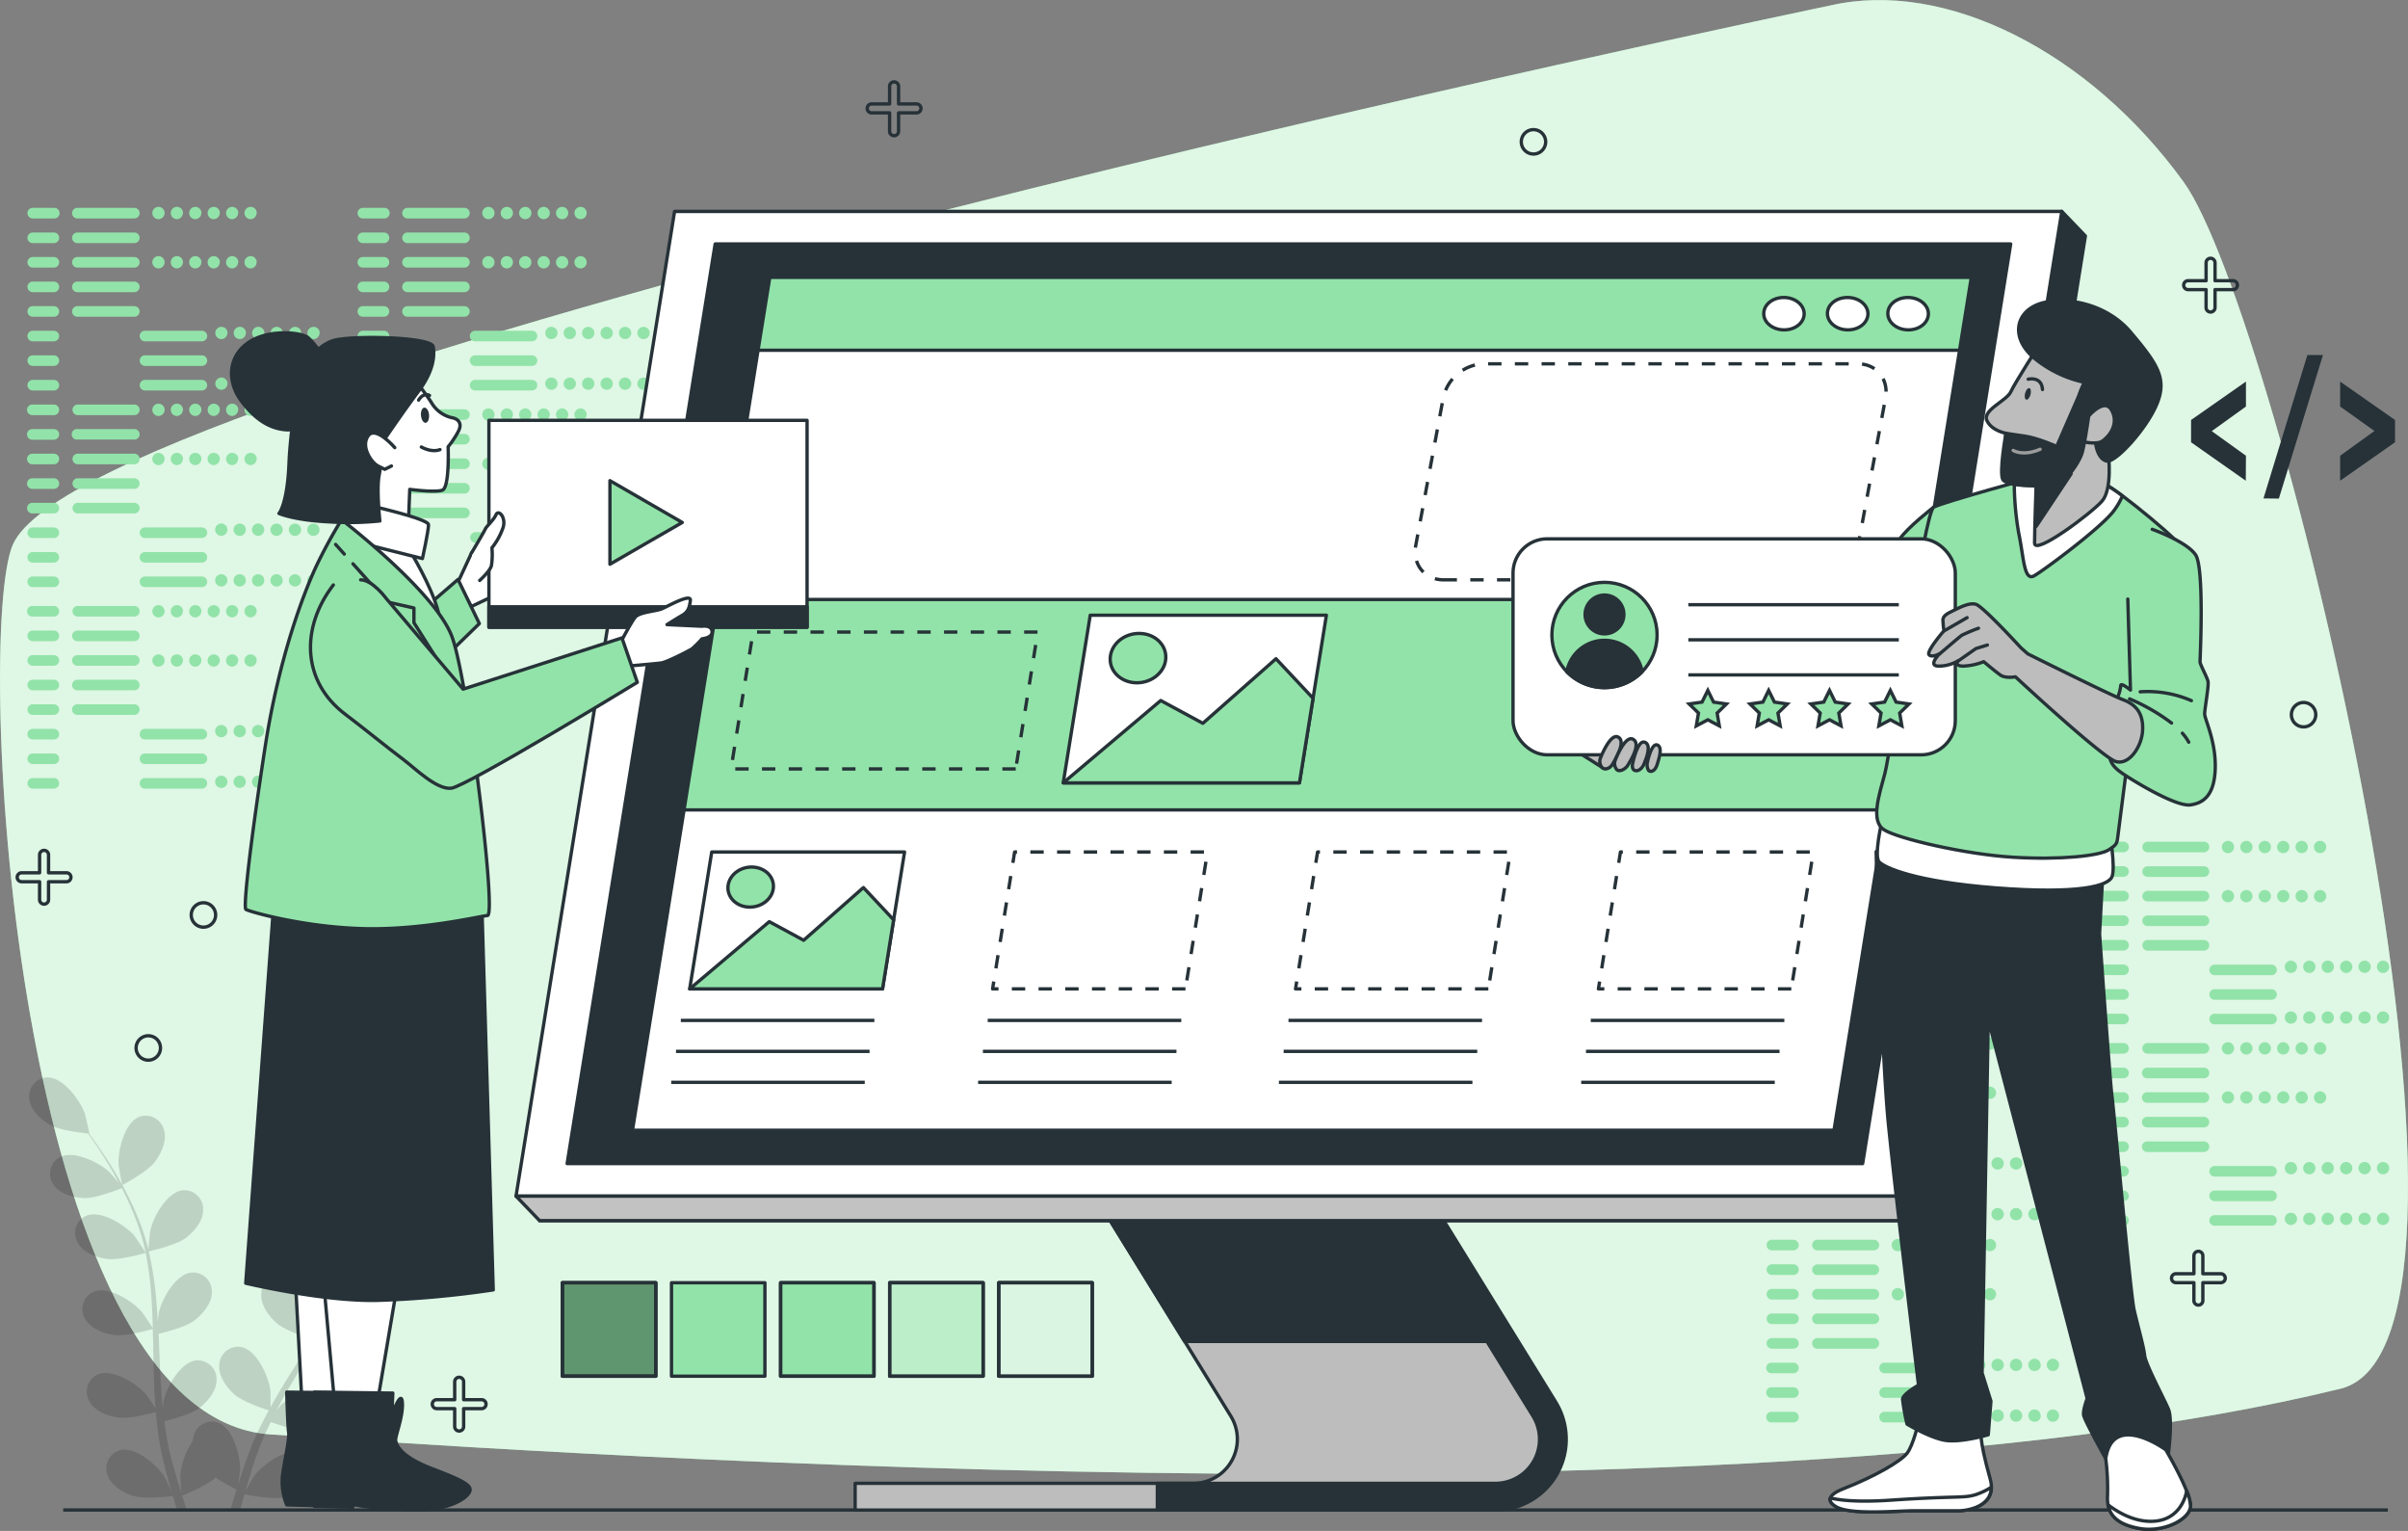 <svg xmlns="http://www.w3.org/2000/svg" viewBox="0 0 721.29 458.44"><rect x="0" y="0" width="721.29" height="458.44" fill="#808080" stroke="none"/><defs><style>.cls-1,.cls-10,.cls-17{fill:#92e3a9;}.cls-13,.cls-14,.cls-16,.cls-2,.cls-8{fill:#fff;}.cls-2{opacity:0.7;}.cls-3{opacity:0.15;}.cls-12,.cls-15,.cls-19,.cls-20,.cls-4{fill:none;}.cls-10,.cls-11,.cls-12,.cls-13,.cls-14,.cls-15,.cls-16,.cls-17,.cls-18,.cls-19,.cls-4,.cls-6,.cls-7,.cls-8,.cls-9{stroke:#263238;}.cls-10,.cls-11,.cls-12,.cls-13,.cls-14,.cls-15,.cls-16,.cls-20,.cls-4,.cls-6,.cls-7,.cls-8,.cls-9{stroke-linejoin:round;}.cls-18,.cls-5,.cls-7{fill:#263238;}.cls-6{fill:#bdbdbd;}.cls-10,.cls-11,.cls-12,.cls-13,.cls-14,.cls-16,.cls-20,.cls-6,.cls-7{stroke-linecap:round;}.cls-9{fill:#c2c2c2;}.cls-11{opacity:0.34;}.cls-13{opacity:0.39;}.cls-14{opacity:0.66;}.cls-15{stroke-dasharray:4;}.cls-17,.cls-18,.cls-19{stroke-miterlimit:10;}.cls-20{stroke:#9c9c9c;}</style></defs><g id="Background_Simple" data-name="Background Simple"><path class="cls-1" d="M558,9S36,117.66,13.5,170.55C2,197.58,13.5,432,90.86,436.92c56.26,3.56,435.37,31.61,619.9-13.71,55.82-13.71-18.61-322.19-47-361.37S592.26,1.13,558,9Z" transform="translate(-9.69 -7.37)"></path><path class="cls-2" d="M558,9S36,117.66,13.5,170.55C2,197.58,13.5,432,90.86,436.92c56.26,3.56,435.37,31.61,619.9-13.71,55.82-13.71-18.61-322.19-47-361.37S592.26,1.13,558,9Z" transform="translate(-9.69 -7.37)"></path></g><g id="Plant"><g class="cls-3"><path d="M131.15,367c-3.54,1.22-11.89.38-11.9.38s2.23-5.34,2.41-5.66c2.14-3.7,8.45-9.59,13.12-8.58a5.66,5.66,0,0,1,4,7.43C137.72,363.81,134.17,366,131.15,367Z" transform="translate(-9.69 -7.37)"></path><path d="M133.53,378.64c-4.25-2.2-11.89,1.81-14.92,4.82-.22.21-2.68,3.26-3.52,4.38a1.47,1.47,0,0,1,.06-.14A73.86,73.86,0,0,0,118.32,375a100.25,100.25,0,0,0,1.2-11.68c.19-3.62.15-6.95.09-9.9,0-1.6-.12-3.06-.2-4.41l.08.06c.07.05,2.11-5.39,2.2-5.75,1-4.15.58-12.76-3.49-15.29a5.67,5.67,0,0,0-8,2.59c-1.48,3-.43,7.06,1,9.91s6.69,7.24,8,8.3c.06,1.41.1,2.92.11,4.6,0,2.94,0,6.26-.31,9.86-.07,1-.19,2-.28,3-.19-1.72-.49-4.08-.54-4.31-1-4.15-5.37-11.59-10.14-12a5.66,5.66,0,0,0-5.92,6c.08,3.38,2.86,6.47,5.46,8.33s9.49,3.39,11,3.69c-.24,2.22-.54,4.49-1,6.84a71.75,71.75,0,0,1-3.4,12.5c-.09.24-.21.47-.3.7.05-.87,0-5.64,0-6-.53-4.24-4.06-12.12-8.76-13a5.67,5.67,0,0,0-6.55,5.31c-.29,3.36,2.14,6.74,4.52,8.87,2.73,2.46,10.47,4.87,10.77,5a100.07,100.07,0,0,1-5.6,11.66c-1.55,2.8-3.24,5.56-5,8.32,0-1.13,0-5.57,0-5.89-.54-4.24-4.06-12.11-8.76-13a5.66,5.66,0,0,0-6.55,5.3c-.29,3.37,2.14,6.75,4.51,8.88,2.67,2.4,10.08,4.74,10.71,4.94q-1.17,1.88-2.35,3.75c-2.59,4.08-5.2,8.16-7.65,12.26-.85,1.42-1.64,2.85-2.43,4.28,0-1.69,0-4.78-.07-5-.53-4.24-4.06-12.12-8.76-13a5.66,5.66,0,0,0-6.55,5.3c-.28,3.37,2.14,6.74,4.52,8.88s8.57,4.25,10.32,4.81c-1.3,2.39-2.54,4.79-3.65,7.21-.45,1.06-1,2.1-1.36,3.14l-1.21,3.08c-.74,2.13-1.44,4.11-2.08,6.11-.34,1-.63,2-.94,2.95.27-1.71.65-4.44.65-4.69.12-4.27-2.17-12.59-6.68-14.18a5.67,5.67,0,0,0-7.28,4.25,6.51,6.51,0,0,0-.18,1.24,22,22,0,0,0-3.77,10.44c0,.27.17,3.52.3,5.17-.41-1.3-.82-2.6-1.23-4-.6-2-1.16-4.05-1.73-6.08-.25-1.06-.51-2.13-.76-3.21s-.43-2.16-.65-3.26c-.28-1.61-.5-3.28-.72-4.95,2-.49,8-2,10.44-3.9s5.23-5.1,5.22-8.48a5.66,5.66,0,0,0-6.09-5.82c-4.76.5-8.92,8.06-9.79,12.25,0,.13-.13,1-.23,2.11-.16-1.64-.33-3.28-.44-4.94-.32-4.73-.5-9.55-.7-14.38,0-1-.09-2-.14-3,1.72-.4,8.17-2,10.75-4s5.24-5.11,5.22-8.49A5.65,5.65,0,0,0,67,388.44c-4.76.5-8.92,8.06-9.79,12.24,0,.15-.14,1.23-.26,2.44-.14-2.63-.32-5.24-.57-7.83a101.52,101.52,0,0,0-2.13-13.2c.61-.14,8.22-1.87,11.08-4,2.54-1.94,5.23-5.11,5.22-8.48a5.66,5.66,0,0,0-6.09-5.82c-4.76.5-8.92,8.06-9.79,12.24-.07.3-.43,4.2-.52,5.6l0-.15a73.32,73.32,0,0,0-4.38-12.38,100.16,100.16,0,0,0-5.44-10.39c-1.84-3.14-3.71-5.89-5.39-8.32-.92-1.3-1.78-2.48-2.6-3.57h.1c.09,0-1.22-5.66-1.34-6-1.43-4-6.56-11-11.34-10.82a5.66,5.66,0,0,0-5.26,6.58c.44,3.35,3.53,6.13,6.31,7.7s9.57,2.35,11.25,2.51c.82,1.15,1.69,2.39,2.63,3.78,1.62,2.45,3.42,5.24,5.18,8.4.47.84.95,1.76,1.42,2.65-1.11-1.33-2.66-3.13-2.83-3.29-3.12-2.91-10.87-6.71-15-4.38a5.66,5.66,0,0,0-1.64,8.26c1.93,2.77,6,3.81,9.15,3.93s9.79-2.4,11.2-3c1,2,2,4,2.94,6.24a73.71,73.71,0,0,1,4.06,12.31c0,.25.08.51.13.75-.44-.75-3.12-4.7-3.33-5-2.79-3.24-10.07-7.86-14.48-6a5.67,5.67,0,0,0-2.54,8c1.61,3,5.5,4.44,8.66,4.91,3.64.55,11.43-1.72,11.72-1.8A99,99,0,0,1,55,395.41c.25,3.19.37,6.42.46,9.67-.59-1-3.09-4.64-3.3-4.88-2.78-3.24-10.06-7.87-14.47-6a5.65,5.65,0,0,0-2.54,8c1.61,3,5.5,4.45,8.66,4.92,3.55.53,11-1.61,11.65-1.79,0,1.48.09,2.95.12,4.43.09,4.83.16,9.67.38,14.44.07,1.66.21,3.28.33,4.92-.92-1.42-2.66-4-2.83-4.18-2.79-3.24-10.07-7.86-14.48-6a5.67,5.67,0,0,0-2.54,8c1.62,3,5.5,4.44,8.66,4.91s9.49-1.18,11.27-1.67c.23,2.71.52,5.39.93,8,.2,1.13.34,2.3.59,3.37s.47,2.17.7,3.23c.55,2.19,1.06,4.23,1.63,6.25.28,1,.57,2,.85,3-.72-1.58-1.91-4.06-2-4.27-2.26-3.63-8.77-9.31-13.41-8.14a5.66,5.66,0,0,0-3.72,7.56c1.15,3.17,4.77,5.22,7.82,6.17,3.36,1,10.82.12,11.73,0,.41,1.41.82,2.79,1.23,4.13h2.92c-.46-1.38-.93-2.81-1.39-4.27.84-.33,7.34-2.94,10-5.39a62.86,62.86,0,0,0,6.29,3.58c-.65,2.09-1.26,4.13-1.82,6.08h2.92c.4-1.52.82-3.08,1.28-4.68.91.19,8.26,1.71,11.69.95,3.11-.7,6.89-2.44,8.29-5.52a5.65,5.65,0,0,0-3.09-7.83c-4.53-1.54-11.48,3.59-14,7-.17.22-1.8,3-2.61,4.49.38-1.32.75-2.63,1.17-4,.58-2,1.26-4,1.91-6l1.13-3.1c.37-1.07.84-2,1.26-3.07.65-1.5,1.39-3,2.13-4.53,2,.71,7.78,2.71,10.86,2.5s7.18-1.36,9-4.19a5.66,5.66,0,0,0-1.88-8.21c-4.24-2.21-11.88,1.81-14.92,4.81-.1.1-.68.8-1.35,1.64.77-1.46,1.52-2.92,2.35-4.37,2.34-4.12,4.86-8.23,7.36-12.37l1.54-2.6c1.66.61,7.93,2.83,11.16,2.61s7.18-1.36,9-4.19a5.65,5.65,0,0,0-1.87-8.21c-4.24-2.21-11.88,1.8-14.92,4.81-.11.11-.8,1-1.56,1.89,1.33-2.27,2.63-4.55,3.84-6.84a99,99,0,0,0,5.51-12.19c.58.22,7.89,3,11.48,2.73,3.18-.21,7.18-1.36,9-4.19A5.67,5.67,0,0,0,133.53,378.64Z" transform="translate(-9.69 -7.37)"></path><path d="M46.32,362.24c-.08,0-1.09-5.68-1.11-6.05-.26-4.26,1.75-12.66,6.21-14.4a5.66,5.66,0,0,1,7.41,4c.91,3.25-.85,7-2.79,9.56C53.76,358.33,46.33,362.24,46.32,362.24Z" transform="translate(-9.69 -7.37)"></path></g></g><g id="Floor"><line class="cls-4" x1="18.93" y1="452.16" x2="715.26" y2="452.16"></line></g><g id="Codes_2" data-name="Codes 2"><path class="cls-1" d="M25.82,72.78H19.38a1.59,1.59,0,0,1,0-3.17h6.44a1.59,1.59,0,1,1,0,3.17Zm1.59,5.77A1.59,1.59,0,0,0,25.82,77H19.38a1.59,1.59,0,0,0,0,3.17h6.44A1.59,1.59,0,0,0,27.41,78.55Zm0,7.36a1.59,1.59,0,0,0-1.59-1.58H19.38a1.59,1.59,0,0,0,0,3.17h6.44A1.59,1.59,0,0,0,27.41,85.91Zm0,7.36a1.59,1.59,0,0,0-1.59-1.58H19.38a1.59,1.59,0,0,0,0,3.17h6.44A1.59,1.59,0,0,0,27.41,93.27Zm0,7.36a1.59,1.59,0,0,0-1.59-1.58H19.38a1.59,1.59,0,0,0,0,3.17h6.44A1.59,1.59,0,0,0,27.41,100.63Zm0,7.37a1.59,1.59,0,0,0-1.59-1.59H19.38a1.59,1.59,0,0,0,0,3.17h6.44A1.59,1.59,0,0,0,27.41,108Zm0,7.36a1.59,1.59,0,0,0-1.59-1.59H19.38a1.59,1.59,0,0,0,0,3.17h6.44A1.59,1.59,0,0,0,27.41,115.36Zm0,7.36a1.59,1.59,0,0,0-1.59-1.59H19.38a1.59,1.59,0,0,0,0,3.17h6.44A1.59,1.59,0,0,0,27.41,122.72Zm24.1-51.53a1.59,1.59,0,0,0-1.59-1.58H33a1.59,1.59,0,1,0,0,3.17H49.92A1.59,1.59,0,0,0,51.51,71.19Zm0,7.36A1.59,1.59,0,0,0,49.92,77H33a1.59,1.59,0,1,0,0,3.17H49.92A1.59,1.59,0,0,0,51.51,78.55Zm0,7.36a1.59,1.59,0,0,0-1.59-1.58H33a1.59,1.59,0,1,0,0,3.17H49.92A1.59,1.59,0,0,0,51.51,85.91Zm0,7.36a1.59,1.59,0,0,0-1.59-1.58H33a1.59,1.59,0,1,0,0,3.17H49.92A1.59,1.59,0,0,0,51.51,93.27Zm0,7.36a1.59,1.59,0,0,0-1.59-1.58H33a1.59,1.59,0,1,0,0,3.17H49.92A1.59,1.59,0,0,0,51.51,100.63ZM71.75,108a1.59,1.59,0,0,0-1.59-1.59H53.25a1.59,1.59,0,1,0,0,3.17H70.16A1.59,1.59,0,0,0,71.75,108Zm0,7.36a1.59,1.59,0,0,0-1.59-1.59H53.25a1.59,1.59,0,1,0,0,3.17H70.16A1.59,1.59,0,0,0,71.75,115.36Zm0,7.36a1.59,1.59,0,0,0-1.59-1.59H53.25a1.59,1.59,0,1,0,0,3.17H70.16A1.59,1.59,0,0,0,71.75,122.72ZM59,71.19A1.84,1.84,0,1,0,57.11,73,1.85,1.85,0,0,0,59,71.19Zm5.52,0A1.84,1.84,0,1,0,62.63,73,1.85,1.85,0,0,0,64.47,71.19Zm5.52,0A1.84,1.84,0,1,0,68.15,73,1.85,1.85,0,0,0,70,71.19Zm5.52,0A1.84,1.84,0,1,0,73.67,73,1.85,1.85,0,0,0,75.51,71.19Zm5.52,0A1.84,1.84,0,1,0,79.19,73,1.85,1.85,0,0,0,81,71.19Zm5.52,0A1.84,1.84,0,1,0,84.71,73,1.85,1.85,0,0,0,86.55,71.19ZM59,85.91a1.84,1.84,0,1,0-1.84,1.84A1.85,1.85,0,0,0,59,85.91Zm5.52,0a1.84,1.84,0,1,0-1.84,1.84A1.85,1.85,0,0,0,64.47,85.91Zm5.52,0a1.84,1.84,0,1,0-1.84,1.84A1.85,1.85,0,0,0,70,85.91Zm5.52,0a1.84,1.84,0,1,0-1.84,1.84A1.85,1.85,0,0,0,75.51,85.91Zm5.52,0a1.84,1.84,0,1,0-1.84,1.84A1.85,1.85,0,0,0,81,85.91Zm5.52,0a1.84,1.84,0,1,0-1.84,1.84A1.85,1.85,0,0,0,86.55,85.91Zm-8.74,21.17A1.84,1.84,0,1,0,76,108.92,1.84,1.84,0,0,0,77.81,107.08Zm5.52,0a1.84,1.84,0,1,0-1.84,1.84A1.84,1.84,0,0,0,83.33,107.08Zm5.52,0A1.84,1.84,0,1,0,87,108.92,1.84,1.84,0,0,0,88.85,107.08Zm5.52,0a1.84,1.84,0,1,0-1.84,1.84A1.84,1.84,0,0,0,94.37,107.08Zm5.52,0a1.84,1.84,0,1,0-1.84,1.84A1.84,1.84,0,0,0,99.89,107.08Zm5.52,0a1.84,1.84,0,1,0-1.84,1.84A1.84,1.84,0,0,0,105.41,107.08Zm-27.6,15.18A1.84,1.84,0,1,0,76,124.1,1.84,1.84,0,0,0,77.81,122.26Zm5.52,0a1.84,1.84,0,1,0-1.84,1.84A1.84,1.84,0,0,0,83.33,122.26Zm5.52,0A1.84,1.84,0,1,0,87,124.1,1.84,1.84,0,0,0,88.85,122.26Zm5.52,0a1.84,1.84,0,1,0-1.84,1.84A1.84,1.84,0,0,0,94.37,122.26Zm5.52,0a1.84,1.84,0,1,0-1.84,1.84A1.84,1.84,0,0,0,99.89,122.26Zm5.52,0a1.84,1.84,0,1,0-1.84,1.84A1.84,1.84,0,0,0,105.41,122.26Z" transform="translate(-9.69 -7.37)"></path><path class="cls-1" d="M25.82,131.68H19.38a1.59,1.59,0,0,1,0-3.18h6.44a1.59,1.59,0,0,1,0,3.18Zm1.59,5.77a1.59,1.59,0,0,0-1.59-1.59H19.38a1.59,1.59,0,0,0,0,3.18h6.44A1.59,1.59,0,0,0,27.41,137.45Zm0,7.36a1.59,1.59,0,0,0-1.59-1.59H19.38a1.59,1.59,0,0,0,0,3.18h6.44A1.59,1.59,0,0,0,27.41,144.81Zm0,7.36a1.59,1.59,0,0,0-1.59-1.59H19.38a1.59,1.59,0,0,0,0,3.18h6.44A1.59,1.59,0,0,0,27.41,152.17Zm0,7.36a1.59,1.59,0,0,0-1.59-1.59H19.38a1.59,1.59,0,0,0,0,3.18h6.44A1.59,1.59,0,0,0,27.41,159.53Zm0,7.36a1.59,1.59,0,0,0-1.59-1.58H19.38a1.59,1.59,0,0,0,0,3.17h6.44A1.59,1.59,0,0,0,27.41,166.89Zm0,7.37a1.59,1.59,0,0,0-1.59-1.59H19.38a1.59,1.59,0,0,0,0,3.17h6.44A1.59,1.59,0,0,0,27.41,174.26Zm0,7.36A1.59,1.59,0,0,0,25.82,180H19.38a1.59,1.59,0,0,0,0,3.17h6.44A1.59,1.59,0,0,0,27.41,181.62Zm24.1-51.53a1.59,1.59,0,0,0-1.59-1.59H33a1.59,1.59,0,1,0,0,3.18H49.92A1.59,1.59,0,0,0,51.51,130.09Zm0,7.36a1.59,1.59,0,0,0-1.59-1.59H33A1.59,1.59,0,1,0,33,139H49.92A1.59,1.59,0,0,0,51.51,137.45Zm0,7.36a1.59,1.59,0,0,0-1.59-1.59H33a1.59,1.59,0,1,0,0,3.18H49.92A1.59,1.59,0,0,0,51.51,144.81Zm0,7.36a1.59,1.59,0,0,0-1.59-1.59H33a1.59,1.59,0,1,0,0,3.18H49.92A1.59,1.59,0,0,0,51.51,152.17Zm0,7.36a1.59,1.59,0,0,0-1.59-1.59H33a1.59,1.59,0,1,0,0,3.18H49.92A1.59,1.59,0,0,0,51.51,159.53Zm20.24,7.36a1.59,1.59,0,0,0-1.59-1.58H53.25a1.59,1.59,0,1,0,0,3.17H70.16A1.59,1.59,0,0,0,71.75,166.89Zm0,7.37a1.59,1.59,0,0,0-1.59-1.59H53.25a1.59,1.59,0,1,0,0,3.17H70.16A1.59,1.59,0,0,0,71.75,174.26Zm0,7.36A1.59,1.59,0,0,0,70.16,180H53.25a1.59,1.59,0,1,0,0,3.17H70.16A1.59,1.59,0,0,0,71.75,181.62ZM59,130.09a1.84,1.84,0,1,0-1.84,1.84A1.85,1.85,0,0,0,59,130.09Zm5.52,0a1.84,1.84,0,1,0-1.84,1.84A1.85,1.85,0,0,0,64.47,130.09Zm5.52,0a1.84,1.84,0,1,0-1.84,1.84A1.85,1.85,0,0,0,70,130.09Zm5.52,0a1.84,1.84,0,1,0-1.84,1.84A1.85,1.85,0,0,0,75.51,130.09Zm5.52,0a1.84,1.84,0,1,0-1.84,1.84A1.85,1.85,0,0,0,81,130.09Zm5.52,0a1.84,1.84,0,1,0-1.84,1.84A1.85,1.85,0,0,0,86.55,130.09ZM59,144.81a1.84,1.84,0,1,0-1.84,1.84A1.85,1.85,0,0,0,59,144.81Zm5.52,0a1.84,1.84,0,1,0-1.84,1.84A1.85,1.85,0,0,0,64.47,144.81Zm5.52,0a1.84,1.84,0,1,0-1.84,1.84A1.85,1.85,0,0,0,70,144.81Zm5.52,0a1.84,1.84,0,1,0-1.84,1.84A1.85,1.85,0,0,0,75.51,144.81Zm5.52,0a1.84,1.84,0,1,0-1.84,1.84A1.85,1.85,0,0,0,81,144.81Zm5.52,0a1.84,1.84,0,1,0-1.84,1.84A1.85,1.85,0,0,0,86.55,144.81ZM77.81,166A1.84,1.84,0,1,0,76,167.81,1.85,1.85,0,0,0,77.81,166Zm5.52,0a1.84,1.84,0,1,0-1.84,1.84A1.85,1.85,0,0,0,83.33,166Zm5.52,0A1.84,1.84,0,1,0,87,167.81,1.85,1.85,0,0,0,88.85,166Zm5.52,0a1.84,1.84,0,1,0-1.84,1.84A1.85,1.85,0,0,0,94.37,166Zm5.52,0a1.84,1.84,0,1,0-1.84,1.84A1.84,1.84,0,0,0,99.89,166Zm5.52,0a1.84,1.84,0,1,0-1.84,1.84A1.84,1.84,0,0,0,105.41,166Zm-27.6,15.19A1.84,1.84,0,1,0,76,183,1.84,1.84,0,0,0,77.81,181.16Zm5.52,0A1.84,1.84,0,1,0,81.49,183,1.84,1.84,0,0,0,83.33,181.16Zm5.52,0A1.84,1.84,0,1,0,87,183,1.84,1.84,0,0,0,88.85,181.16Zm5.52,0A1.84,1.84,0,1,0,92.53,183,1.84,1.84,0,0,0,94.37,181.16Zm5.52,0A1.84,1.84,0,1,0,98.05,183,1.84,1.84,0,0,0,99.89,181.16Zm5.52,0a1.84,1.84,0,1,0-1.84,1.84A1.84,1.84,0,0,0,105.41,181.16Z" transform="translate(-9.69 -7.37)"></path><path class="cls-1" d="M25.82,192H19.38a1.59,1.59,0,0,1,0-3.18h6.44a1.59,1.59,0,0,1,0,3.18Zm1.59,5.77a1.59,1.59,0,0,0-1.59-1.58H19.38a1.59,1.59,0,0,0,0,3.17h6.44A1.59,1.59,0,0,0,27.41,197.77Zm0,7.36a1.59,1.59,0,0,0-1.59-1.58H19.38a1.59,1.59,0,0,0,0,3.17h6.44A1.59,1.59,0,0,0,27.41,205.13Zm0,7.36a1.59,1.59,0,0,0-1.59-1.58H19.38a1.59,1.59,0,0,0,0,3.17h6.44A1.59,1.59,0,0,0,27.41,212.49Zm0,7.36a1.59,1.59,0,0,0-1.59-1.58H19.38a1.59,1.59,0,0,0,0,3.17h6.44A1.59,1.59,0,0,0,27.41,219.85Zm0,7.37a1.59,1.59,0,0,0-1.59-1.59H19.38a1.59,1.59,0,0,0,0,3.17h6.44A1.59,1.59,0,0,0,27.41,227.22Zm0,7.36A1.59,1.59,0,0,0,25.82,233H19.38a1.59,1.59,0,0,0,0,3.17h6.44A1.59,1.59,0,0,0,27.41,234.58Zm0,7.36a1.59,1.59,0,0,0-1.59-1.59H19.38a1.59,1.59,0,0,0,0,3.17h6.44A1.59,1.59,0,0,0,27.41,241.94Zm24.1-51.53a1.59,1.59,0,0,0-1.59-1.59H33A1.59,1.59,0,1,0,33,192H49.92A1.59,1.59,0,0,0,51.51,190.41Zm0,7.36a1.59,1.59,0,0,0-1.59-1.58H33a1.59,1.59,0,1,0,0,3.17H49.92A1.59,1.59,0,0,0,51.51,197.77Zm0,7.36a1.59,1.59,0,0,0-1.59-1.58H33a1.59,1.59,0,1,0,0,3.17H49.92A1.59,1.59,0,0,0,51.51,205.13Zm0,7.36a1.59,1.59,0,0,0-1.59-1.58H33a1.59,1.59,0,1,0,0,3.17H49.92A1.59,1.59,0,0,0,51.51,212.49Zm0,7.36a1.59,1.59,0,0,0-1.59-1.58H33a1.59,1.59,0,1,0,0,3.17H49.92A1.59,1.59,0,0,0,51.51,219.85Zm20.24,7.37a1.59,1.59,0,0,0-1.59-1.59H53.25a1.59,1.59,0,1,0,0,3.17H70.16A1.59,1.59,0,0,0,71.75,227.22Zm0,7.36A1.59,1.59,0,0,0,70.16,233H53.25a1.59,1.59,0,1,0,0,3.17H70.16A1.59,1.59,0,0,0,71.75,234.58Zm0,7.36a1.59,1.59,0,0,0-1.59-1.59H53.25a1.59,1.59,0,1,0,0,3.17H70.16A1.59,1.59,0,0,0,71.75,241.94ZM59,190.41a1.84,1.84,0,1,0-1.84,1.84A1.85,1.85,0,0,0,59,190.41Zm5.52,0a1.84,1.84,0,1,0-1.84,1.84A1.85,1.85,0,0,0,64.47,190.41Zm5.52,0a1.84,1.84,0,1,0-1.84,1.84A1.85,1.85,0,0,0,70,190.41Zm5.52,0a1.84,1.84,0,1,0-1.84,1.84A1.85,1.85,0,0,0,75.51,190.41Zm5.52,0a1.84,1.84,0,1,0-1.84,1.84A1.85,1.85,0,0,0,81,190.41Zm5.52,0a1.84,1.84,0,1,0-1.84,1.84A1.85,1.85,0,0,0,86.55,190.41ZM59,205.13A1.84,1.84,0,1,0,57.11,207,1.85,1.85,0,0,0,59,205.13Zm5.52,0A1.84,1.84,0,1,0,62.63,207,1.85,1.85,0,0,0,64.47,205.13Zm5.52,0A1.84,1.84,0,1,0,68.15,207,1.85,1.85,0,0,0,70,205.13Zm5.52,0A1.84,1.84,0,1,0,73.67,207,1.85,1.85,0,0,0,75.51,205.13Zm5.52,0A1.84,1.84,0,1,0,79.19,207,1.85,1.85,0,0,0,81,205.13Zm5.52,0A1.84,1.84,0,1,0,84.71,207,1.85,1.85,0,0,0,86.55,205.13ZM77.81,226.3A1.84,1.84,0,1,0,76,228.14,1.84,1.84,0,0,0,77.81,226.3Zm5.52,0a1.84,1.84,0,1,0-1.84,1.84A1.84,1.84,0,0,0,83.33,226.3Zm5.52,0A1.84,1.84,0,1,0,87,228.14,1.84,1.84,0,0,0,88.85,226.3Zm5.52,0a1.84,1.84,0,1,0-1.84,1.84A1.84,1.84,0,0,0,94.37,226.3Zm5.52,0a1.84,1.84,0,1,0-1.84,1.84A1.84,1.84,0,0,0,99.89,226.3Zm5.52,0a1.84,1.84,0,1,0-1.84,1.84A1.84,1.84,0,0,0,105.41,226.3Zm-27.6,15.18A1.84,1.84,0,1,0,76,243.32,1.84,1.84,0,0,0,77.81,241.48Zm5.52,0a1.84,1.84,0,1,0-1.84,1.84A1.84,1.84,0,0,0,83.33,241.48Zm5.52,0A1.84,1.84,0,1,0,87,243.32,1.84,1.84,0,0,0,88.85,241.48Zm5.52,0a1.84,1.84,0,1,0-1.84,1.84A1.84,1.84,0,0,0,94.37,241.48Zm5.52,0a1.84,1.84,0,1,0-1.84,1.84A1.84,1.84,0,0,0,99.89,241.48Zm5.52,0a1.84,1.84,0,1,0-1.84,1.84A1.84,1.84,0,0,0,105.41,241.48Z" transform="translate(-9.69 -7.37)"></path><path class="cls-1" d="M124.7,72.78h-6.44a1.59,1.59,0,0,1,0-3.17h6.44a1.59,1.59,0,1,1,0,3.17Zm1.59,5.77A1.59,1.59,0,0,0,124.7,77h-6.44a1.59,1.59,0,0,0,0,3.17h6.44A1.59,1.59,0,0,0,126.29,78.55Zm0,7.36a1.59,1.59,0,0,0-1.59-1.58h-6.44a1.59,1.59,0,0,0,0,3.17h6.44A1.59,1.59,0,0,0,126.29,85.91Zm0,7.36a1.59,1.59,0,0,0-1.59-1.58h-6.44a1.59,1.59,0,0,0,0,3.17h6.44A1.59,1.59,0,0,0,126.29,93.27Zm0,7.36a1.59,1.59,0,0,0-1.59-1.58h-6.44a1.59,1.59,0,0,0,0,3.17h6.44A1.59,1.59,0,0,0,126.29,100.63Zm0,7.37a1.59,1.59,0,0,0-1.59-1.59h-6.44a1.59,1.59,0,0,0,0,3.17h6.44A1.59,1.59,0,0,0,126.29,108Zm0,7.36a1.59,1.59,0,0,0-1.59-1.59h-6.44a1.59,1.59,0,0,0,0,3.17h6.44A1.59,1.59,0,0,0,126.29,115.36Zm0,7.36a1.59,1.59,0,0,0-1.59-1.59h-6.44a1.59,1.59,0,0,0,0,3.17h6.44A1.59,1.59,0,0,0,126.29,122.72Zm24.1-51.53a1.59,1.59,0,0,0-1.59-1.58H131.89a1.59,1.59,0,1,0,0,3.17H148.8A1.59,1.59,0,0,0,150.39,71.19Zm0,7.36A1.59,1.59,0,0,0,148.8,77H131.89a1.59,1.59,0,1,0,0,3.17H148.8A1.59,1.59,0,0,0,150.39,78.55Zm0,7.36a1.59,1.59,0,0,0-1.59-1.58H131.89a1.59,1.59,0,1,0,0,3.17H148.8A1.59,1.59,0,0,0,150.39,85.91Zm0,7.36a1.59,1.59,0,0,0-1.59-1.58H131.89a1.59,1.59,0,1,0,0,3.17H148.8A1.59,1.59,0,0,0,150.39,93.27Zm0,7.36a1.59,1.59,0,0,0-1.59-1.58H131.89a1.59,1.59,0,1,0,0,3.17H148.8A1.59,1.59,0,0,0,150.39,100.63ZM170.63,108a1.59,1.59,0,0,0-1.59-1.59H152.13a1.59,1.59,0,1,0,0,3.17H169A1.59,1.59,0,0,0,170.63,108Zm0,7.36a1.59,1.59,0,0,0-1.59-1.59H152.13a1.59,1.59,0,1,0,0,3.17H169A1.59,1.59,0,0,0,170.63,115.36Zm0,7.36a1.59,1.59,0,0,0-1.59-1.59H152.13a1.59,1.59,0,1,0,0,3.17H169A1.59,1.59,0,0,0,170.63,122.72Zm-12.8-51.53A1.84,1.84,0,1,0,156,73,1.85,1.85,0,0,0,157.83,71.19Zm5.52,0A1.84,1.84,0,1,0,161.51,73,1.85,1.85,0,0,0,163.35,71.19Zm5.52,0A1.84,1.84,0,1,0,167,73,1.85,1.85,0,0,0,168.87,71.19Zm5.52,0A1.84,1.84,0,1,0,172.55,73,1.85,1.85,0,0,0,174.39,71.19Zm5.52,0A1.84,1.84,0,1,0,178.07,73,1.85,1.85,0,0,0,179.91,71.19Zm5.52,0A1.84,1.84,0,1,0,183.59,73,1.85,1.85,0,0,0,185.43,71.19Zm-27.6,14.72A1.84,1.84,0,1,0,156,87.75,1.85,1.85,0,0,0,157.83,85.91Zm5.52,0a1.84,1.84,0,1,0-1.84,1.84A1.85,1.85,0,0,0,163.35,85.91Zm5.52,0A1.84,1.84,0,1,0,167,87.75,1.85,1.85,0,0,0,168.87,85.91Zm5.52,0a1.84,1.84,0,1,0-1.84,1.84A1.85,1.85,0,0,0,174.39,85.91Zm5.52,0a1.84,1.84,0,1,0-1.84,1.84A1.85,1.85,0,0,0,179.91,85.91Zm5.52,0a1.84,1.84,0,1,0-1.84,1.84A1.85,1.85,0,0,0,185.43,85.91Zm-8.74,21.17a1.84,1.84,0,1,0-1.84,1.84A1.84,1.84,0,0,0,176.69,107.08Zm5.52,0a1.84,1.84,0,1,0-1.84,1.84A1.84,1.84,0,0,0,182.21,107.08Zm5.52,0a1.84,1.84,0,1,0-1.84,1.84A1.84,1.84,0,0,0,187.73,107.08Zm5.52,0a1.84,1.84,0,1,0-1.84,1.84A1.84,1.84,0,0,0,193.25,107.08Zm5.52,0a1.84,1.84,0,1,0-1.84,1.84A1.84,1.84,0,0,0,198.77,107.08Zm5.52,0a1.84,1.84,0,1,0-1.84,1.84A1.84,1.84,0,0,0,204.29,107.08Zm-27.6,15.18a1.84,1.84,0,1,0-1.84,1.84A1.84,1.84,0,0,0,176.69,122.26Zm5.52,0a1.84,1.84,0,1,0-1.84,1.84A1.84,1.84,0,0,0,182.21,122.26Zm5.52,0a1.84,1.84,0,1,0-1.84,1.84A1.84,1.84,0,0,0,187.73,122.26Zm5.52,0a1.84,1.84,0,1,0-1.84,1.84A1.84,1.84,0,0,0,193.25,122.26Zm5.52,0a1.84,1.84,0,1,0-1.84,1.84A1.84,1.84,0,0,0,198.77,122.26Zm5.52,0a1.84,1.84,0,1,0-1.84,1.84A1.84,1.84,0,0,0,204.29,122.26Z" transform="translate(-9.69 -7.37)"></path><path class="cls-1" d="M124.7,133.1h-6.44a1.59,1.59,0,0,1,0-3.17h6.44a1.59,1.59,0,1,1,0,3.17Zm1.59,5.77a1.59,1.59,0,0,0-1.59-1.58h-6.44a1.59,1.59,0,0,0,0,3.17h6.44A1.59,1.59,0,0,0,126.29,138.87Zm0,7.36a1.59,1.59,0,0,0-1.59-1.58h-6.44a1.59,1.59,0,0,0,0,3.17h6.44A1.59,1.59,0,0,0,126.29,146.23Zm0,7.37A1.59,1.59,0,0,0,124.7,152h-6.44a1.59,1.59,0,0,0,0,3.17h6.44A1.59,1.59,0,0,0,126.29,153.6Zm0,7.36a1.59,1.59,0,0,0-1.59-1.59h-6.44a1.59,1.59,0,0,0,0,3.17h6.44A1.59,1.59,0,0,0,126.29,161Zm0,7.36a1.59,1.59,0,0,0-1.59-1.59h-6.44a1.59,1.59,0,0,0,0,3.18h6.44A1.59,1.59,0,0,0,126.29,168.32Zm0,7.36a1.59,1.59,0,0,0-1.59-1.59h-6.44a1.59,1.59,0,0,0,0,3.18h6.44A1.59,1.59,0,0,0,126.29,175.68Zm0,7.36a1.59,1.59,0,0,0-1.59-1.59h-6.44a1.59,1.59,0,0,0,0,3.18h6.44A1.59,1.59,0,0,0,126.29,183Zm24.1-51.53a1.59,1.59,0,0,0-1.59-1.58H131.89a1.59,1.59,0,1,0,0,3.17H148.8A1.59,1.59,0,0,0,150.39,131.51Zm0,7.36a1.59,1.59,0,0,0-1.59-1.58H131.89a1.59,1.59,0,1,0,0,3.17H148.8A1.59,1.59,0,0,0,150.39,138.87Zm0,7.36a1.59,1.59,0,0,0-1.59-1.58H131.89a1.59,1.59,0,1,0,0,3.17H148.8A1.59,1.59,0,0,0,150.39,146.23Zm0,7.37A1.59,1.59,0,0,0,148.8,152H131.89a1.59,1.59,0,1,0,0,3.17H148.8A1.59,1.59,0,0,0,150.39,153.6Zm0,7.36a1.59,1.59,0,0,0-1.59-1.59H131.89a1.59,1.59,0,1,0,0,3.17H148.8A1.59,1.59,0,0,0,150.39,161Zm20.24,7.36a1.59,1.59,0,0,0-1.59-1.59H152.13a1.59,1.59,0,0,0,0,3.18H169A1.59,1.59,0,0,0,170.63,168.32Zm0,7.36a1.59,1.59,0,0,0-1.59-1.59H152.13a1.59,1.59,0,0,0,0,3.18H169A1.59,1.59,0,0,0,170.63,175.68Zm0,7.36a1.59,1.59,0,0,0-1.59-1.59H152.13a1.59,1.59,0,1,0,0,3.18H169A1.59,1.59,0,0,0,170.63,183Zm-12.8-51.53a1.84,1.84,0,1,0-1.84,1.84A1.85,1.85,0,0,0,157.83,131.51Zm5.52,0a1.84,1.84,0,1,0-1.84,1.84A1.85,1.85,0,0,0,163.35,131.51Zm5.52,0a1.84,1.84,0,1,0-1.84,1.84A1.85,1.85,0,0,0,168.87,131.51Zm5.52,0a1.84,1.84,0,1,0-1.84,1.84A1.85,1.85,0,0,0,174.39,131.51Zm5.52,0a1.84,1.84,0,1,0-1.84,1.84A1.85,1.85,0,0,0,179.91,131.51Zm5.52,0a1.84,1.84,0,1,0-1.84,1.84A1.85,1.85,0,0,0,185.43,131.51Zm-27.6,14.72a1.84,1.84,0,1,0-1.84,1.85A1.84,1.84,0,0,0,157.83,146.23Zm5.52,0a1.84,1.84,0,1,0-1.84,1.85A1.84,1.84,0,0,0,163.35,146.23Zm5.52,0a1.84,1.84,0,1,0-1.84,1.85A1.84,1.84,0,0,0,168.87,146.23Zm5.52,0a1.84,1.84,0,1,0-1.84,1.85A1.84,1.84,0,0,0,174.39,146.23Zm5.52,0a1.84,1.84,0,1,0-1.84,1.85A1.84,1.84,0,0,0,179.91,146.23Zm5.52,0a1.84,1.84,0,1,0-1.84,1.85A1.84,1.84,0,0,0,185.43,146.23Zm-8.74,21.17a1.84,1.84,0,1,0-1.84,1.84A1.84,1.84,0,0,0,176.69,167.4Zm5.52,0a1.84,1.84,0,1,0-1.84,1.84A1.84,1.84,0,0,0,182.21,167.4Zm5.52,0a1.84,1.84,0,1,0-1.84,1.84A1.84,1.84,0,0,0,187.73,167.4Zm5.52,0a1.84,1.84,0,1,0-1.84,1.84A1.84,1.84,0,0,0,193.25,167.4Zm5.52,0a1.84,1.84,0,1,0-1.84,1.84A1.84,1.84,0,0,0,198.77,167.4Zm5.52,0a1.84,1.84,0,1,0-1.84,1.84A1.84,1.84,0,0,0,204.29,167.4Zm-27.6,15.18a1.84,1.84,0,1,0-1.84,1.84A1.84,1.84,0,0,0,176.69,182.58Zm5.52,0a1.84,1.84,0,1,0-1.84,1.84A1.84,1.84,0,0,0,182.21,182.58Zm5.52,0a1.84,1.84,0,1,0-1.84,1.84A1.84,1.84,0,0,0,187.73,182.58Zm5.52,0a1.84,1.84,0,1,0-1.84,1.84A1.84,1.84,0,0,0,193.25,182.58Zm5.52,0a1.84,1.84,0,1,0-1.84,1.84A1.84,1.84,0,0,0,198.77,182.58Zm5.52,0a1.84,1.84,0,1,0-1.84,1.84A1.84,1.84,0,0,0,204.29,182.58Z" transform="translate(-9.69 -7.37)"></path><path class="cls-1" d="M546.89,262.57h-6.44a1.59,1.59,0,0,1,0-3.18h6.44a1.59,1.59,0,0,1,0,3.18Zm1.59,5.77a1.59,1.59,0,0,0-1.59-1.59h-6.44a1.59,1.59,0,1,0,0,3.18h6.44A1.59,1.59,0,0,0,548.48,268.34Zm0,7.36a1.59,1.59,0,0,0-1.59-1.59h-6.44a1.59,1.59,0,1,0,0,3.18h6.44A1.59,1.59,0,0,0,548.48,275.7Zm0,7.36a1.59,1.59,0,0,0-1.59-1.59h-6.44a1.59,1.59,0,0,0,0,3.18h6.44A1.59,1.59,0,0,0,548.48,283.06Zm0,7.36a1.59,1.59,0,0,0-1.59-1.59h-6.44a1.59,1.59,0,0,0,0,3.18h6.44A1.59,1.59,0,0,0,548.48,290.42Zm0,7.36a1.59,1.59,0,0,0-1.59-1.58h-6.44a1.59,1.59,0,1,0,0,3.17h6.44A1.59,1.59,0,0,0,548.48,297.78Zm0,7.37a1.59,1.59,0,0,0-1.59-1.59h-6.44a1.59,1.59,0,1,0,0,3.17h6.44A1.59,1.59,0,0,0,548.48,305.15Zm0,7.36a1.59,1.59,0,0,0-1.59-1.59h-6.44a1.59,1.59,0,1,0,0,3.17h6.44A1.59,1.59,0,0,0,548.48,312.51ZM572.57,261a1.59,1.59,0,0,0-1.59-1.59h-16.9a1.59,1.59,0,0,0,0,3.18H571A1.59,1.59,0,0,0,572.57,261Zm0,7.36a1.59,1.59,0,0,0-1.59-1.59h-16.9a1.59,1.59,0,1,0,0,3.18H571A1.59,1.59,0,0,0,572.57,268.34Zm0,7.36a1.59,1.59,0,0,0-1.59-1.59h-16.9a1.59,1.59,0,1,0,0,3.18H571A1.59,1.59,0,0,0,572.57,275.7Zm0,7.36a1.59,1.59,0,0,0-1.59-1.59h-16.9a1.59,1.59,0,0,0,0,3.18H571A1.59,1.59,0,0,0,572.57,283.06Zm0,7.36a1.59,1.59,0,0,0-1.59-1.59h-16.9a1.59,1.59,0,0,0,0,3.18H571A1.59,1.59,0,0,0,572.57,290.42Zm20.24,7.36a1.59,1.59,0,0,0-1.59-1.58h-16.9a1.59,1.59,0,1,0,0,3.17h16.9A1.59,1.59,0,0,0,592.81,297.78Zm0,7.37a1.59,1.59,0,0,0-1.59-1.59h-16.9a1.59,1.59,0,1,0,0,3.17h16.9A1.59,1.59,0,0,0,592.81,305.15Zm0,7.36a1.59,1.59,0,0,0-1.59-1.59h-16.9a1.59,1.59,0,1,0,0,3.17h16.9A1.59,1.59,0,0,0,592.81,312.51ZM580,261a1.84,1.84,0,1,0-1.84,1.84A1.84,1.84,0,0,0,580,261Zm5.52,0a1.84,1.84,0,1,0-1.84,1.84A1.84,1.84,0,0,0,585.53,261Zm5.52,0a1.84,1.84,0,1,0-1.84,1.84A1.84,1.84,0,0,0,591.05,261Zm5.52,0a1.84,1.84,0,1,0-1.84,1.84A1.84,1.84,0,0,0,596.57,261Zm5.52,0a1.84,1.84,0,1,0-1.84,1.84A1.84,1.84,0,0,0,602.09,261Zm5.52,0a1.84,1.84,0,1,0-1.84,1.84A1.84,1.84,0,0,0,607.61,261ZM580,275.7a1.84,1.84,0,1,0-1.84,1.84A1.84,1.84,0,0,0,580,275.7Zm5.52,0a1.84,1.84,0,1,0-1.84,1.84A1.84,1.84,0,0,0,585.53,275.7Zm5.52,0a1.84,1.84,0,1,0-1.84,1.84A1.84,1.84,0,0,0,591.05,275.7Zm5.52,0a1.84,1.84,0,1,0-1.84,1.84A1.84,1.84,0,0,0,596.57,275.7Zm5.52,0a1.84,1.84,0,1,0-1.84,1.84A1.84,1.84,0,0,0,602.09,275.7Zm5.52,0a1.84,1.84,0,1,0-1.84,1.84A1.84,1.84,0,0,0,607.61,275.7Zm-8.74,21.16A1.84,1.84,0,1,0,597,298.7,1.84,1.84,0,0,0,598.87,296.86Zm5.52,0a1.84,1.84,0,1,0-1.84,1.84A1.84,1.84,0,0,0,604.39,296.86Zm5.52,0a1.84,1.84,0,1,0-1.84,1.84A1.84,1.84,0,0,0,609.91,296.86Zm5.52,0a1.84,1.84,0,1,0-1.84,1.84A1.84,1.84,0,0,0,615.43,296.86Zm5.52,0a1.84,1.84,0,1,0-1.84,1.84A1.84,1.84,0,0,0,621,296.86Zm5.52,0a1.84,1.84,0,1,0-1.84,1.84A1.84,1.84,0,0,0,626.47,296.86Zm-27.6,15.19a1.84,1.84,0,1,0-1.84,1.84A1.84,1.84,0,0,0,598.87,312.05Zm5.52,0a1.84,1.84,0,1,0-1.84,1.84A1.84,1.84,0,0,0,604.39,312.05Zm5.52,0a1.84,1.84,0,1,0-1.84,1.84A1.84,1.84,0,0,0,609.91,312.05Zm5.52,0a1.84,1.84,0,1,0-1.84,1.84A1.84,1.84,0,0,0,615.43,312.05Zm5.52,0a1.84,1.84,0,1,0-1.84,1.84A1.84,1.84,0,0,0,621,312.05Zm5.52,0a1.84,1.84,0,1,0-1.84,1.84A1.84,1.84,0,0,0,626.47,312.05Z" transform="translate(-9.69 -7.37)"></path><path class="cls-1" d="M546.89,321.47h-6.44a1.59,1.59,0,0,1,0-3.18h6.44a1.59,1.59,0,1,1,0,3.18Zm1.59,5.77a1.59,1.59,0,0,0-1.59-1.59h-6.44a1.59,1.59,0,0,0,0,3.18h6.44A1.59,1.59,0,0,0,548.48,327.24Zm0,7.36a1.59,1.59,0,0,0-1.59-1.59h-6.44a1.59,1.59,0,0,0,0,3.18h6.44A1.59,1.59,0,0,0,548.48,334.6Zm0,7.36a1.59,1.59,0,0,0-1.59-1.59h-6.44a1.59,1.59,0,0,0,0,3.18h6.44A1.59,1.59,0,0,0,548.48,342Zm0,7.36a1.59,1.59,0,0,0-1.59-1.59h-6.44a1.59,1.59,0,0,0,0,3.18h6.44A1.59,1.59,0,0,0,548.48,349.32Zm0,7.36a1.59,1.59,0,0,0-1.59-1.58h-6.44a1.59,1.59,0,1,0,0,3.17h6.44A1.59,1.59,0,0,0,548.48,356.68Zm0,7.36a1.59,1.59,0,0,0-1.59-1.58h-6.44a1.59,1.59,0,1,0,0,3.17h6.44A1.59,1.59,0,0,0,548.48,364Zm0,7.36a1.59,1.59,0,0,0-1.59-1.58h-6.44a1.59,1.59,0,1,0,0,3.17h6.44A1.59,1.59,0,0,0,548.48,371.4Zm24.09-51.52a1.59,1.59,0,0,0-1.59-1.59h-16.9a1.59,1.59,0,0,0,0,3.18H571A1.59,1.59,0,0,0,572.57,319.88Zm0,7.36a1.59,1.59,0,0,0-1.59-1.59h-16.9a1.59,1.59,0,0,0,0,3.18H571A1.59,1.59,0,0,0,572.57,327.24Zm0,7.36A1.59,1.59,0,0,0,571,333h-16.9a1.59,1.59,0,0,0,0,3.18H571A1.59,1.59,0,0,0,572.57,334.6Zm0,7.36a1.59,1.59,0,0,0-1.59-1.59h-16.9a1.59,1.59,0,0,0,0,3.18H571A1.59,1.59,0,0,0,572.57,342Zm0,7.36a1.59,1.59,0,0,0-1.59-1.59h-16.9a1.59,1.59,0,0,0,0,3.18H571A1.59,1.59,0,0,0,572.57,349.32Zm20.24,7.36a1.59,1.59,0,0,0-1.59-1.58h-16.9a1.59,1.59,0,1,0,0,3.17h16.9A1.59,1.59,0,0,0,592.81,356.68Zm0,7.36a1.59,1.59,0,0,0-1.59-1.58h-16.9a1.59,1.59,0,1,0,0,3.17h16.9A1.59,1.59,0,0,0,592.81,364Zm0,7.36a1.59,1.59,0,0,0-1.59-1.58h-16.9a1.59,1.59,0,1,0,0,3.17h16.9A1.59,1.59,0,0,0,592.81,371.4ZM580,319.88a1.84,1.84,0,1,0-1.84,1.84A1.84,1.84,0,0,0,580,319.88Zm5.52,0a1.84,1.84,0,1,0-1.84,1.84A1.84,1.84,0,0,0,585.53,319.88Zm5.52,0a1.84,1.84,0,1,0-1.84,1.84A1.84,1.84,0,0,0,591.05,319.88Zm5.52,0a1.84,1.84,0,1,0-1.84,1.84A1.84,1.84,0,0,0,596.57,319.88Zm5.52,0a1.84,1.84,0,1,0-1.84,1.84A1.84,1.84,0,0,0,602.09,319.88Zm5.52,0a1.84,1.84,0,1,0-1.84,1.84A1.84,1.84,0,0,0,607.61,319.88ZM580,334.6a1.84,1.84,0,1,0-1.84,1.84A1.84,1.84,0,0,0,580,334.6Zm5.52,0a1.84,1.84,0,1,0-1.84,1.84A1.84,1.84,0,0,0,585.53,334.6Zm5.52,0a1.84,1.84,0,1,0-1.84,1.84A1.84,1.84,0,0,0,591.05,334.6Zm5.52,0a1.84,1.84,0,1,0-1.84,1.84A1.84,1.84,0,0,0,596.57,334.6Zm5.52,0a1.84,1.84,0,1,0-1.84,1.84A1.84,1.84,0,0,0,602.09,334.6Zm5.52,0a1.84,1.84,0,1,0-1.84,1.84A1.84,1.84,0,0,0,607.61,334.6Zm-8.74,21.16A1.84,1.84,0,1,0,597,357.6,1.84,1.84,0,0,0,598.87,355.76Zm5.52,0a1.84,1.84,0,1,0-1.84,1.84A1.84,1.84,0,0,0,604.39,355.76Zm5.52,0a1.84,1.84,0,1,0-1.84,1.84A1.84,1.84,0,0,0,609.91,355.76Zm5.52,0a1.84,1.84,0,1,0-1.84,1.84A1.84,1.84,0,0,0,615.43,355.76Zm5.52,0a1.84,1.84,0,1,0-1.84,1.84A1.84,1.84,0,0,0,621,355.76Zm5.52,0a1.84,1.84,0,1,0-1.84,1.84A1.84,1.84,0,0,0,626.47,355.76Zm-27.6,15.18a1.84,1.84,0,1,0-1.84,1.84A1.84,1.84,0,0,0,598.87,370.94Zm5.52,0a1.84,1.84,0,1,0-1.84,1.84A1.84,1.84,0,0,0,604.39,370.94Zm5.52,0a1.84,1.84,0,1,0-1.84,1.84A1.84,1.84,0,0,0,609.91,370.94Zm5.52,0a1.84,1.84,0,1,0-1.84,1.84A1.84,1.84,0,0,0,615.43,370.94Zm5.52,0a1.84,1.84,0,1,0-1.84,1.84A1.84,1.84,0,0,0,621,370.94Zm5.52,0a1.84,1.84,0,1,0-1.84,1.84A1.84,1.84,0,0,0,626.47,370.94Z" transform="translate(-9.69 -7.37)"></path><path class="cls-1" d="M546.89,381.79h-6.44a1.59,1.59,0,0,1,0-3.18h6.44a1.59,1.59,0,1,1,0,3.18Zm1.59,5.77a1.59,1.59,0,0,0-1.59-1.59h-6.44a1.59,1.59,0,0,0,0,3.18h6.44A1.59,1.59,0,0,0,548.48,387.56Zm0,7.36a1.59,1.59,0,0,0-1.59-1.59h-6.44a1.59,1.59,0,0,0,0,3.18h6.44A1.59,1.59,0,0,0,548.48,394.92Zm0,7.36a1.59,1.59,0,0,0-1.59-1.59h-6.44a1.59,1.59,0,0,0,0,3.18h6.44A1.59,1.59,0,0,0,548.48,402.28Zm0,7.36a1.59,1.59,0,0,0-1.59-1.59h-6.44a1.59,1.59,0,0,0,0,3.18h6.44A1.59,1.59,0,0,0,548.48,409.64Zm0,7.36a1.59,1.59,0,0,0-1.59-1.58h-6.44a1.59,1.59,0,1,0,0,3.17h6.44A1.59,1.59,0,0,0,548.48,417Zm0,7.37a1.59,1.59,0,0,0-1.59-1.59h-6.44a1.59,1.59,0,1,0,0,3.17h6.44A1.59,1.59,0,0,0,548.48,424.37Zm0,7.36a1.59,1.59,0,0,0-1.59-1.59h-6.44a1.59,1.59,0,1,0,0,3.17h6.44A1.59,1.59,0,0,0,548.48,431.73Zm24.09-51.53a1.59,1.59,0,0,0-1.59-1.59h-16.9a1.59,1.59,0,0,0,0,3.18H571A1.59,1.59,0,0,0,572.57,380.2Zm0,7.36A1.59,1.59,0,0,0,571,386h-16.9a1.59,1.59,0,0,0,0,3.18H571A1.59,1.59,0,0,0,572.57,387.56Zm0,7.36a1.59,1.59,0,0,0-1.59-1.59h-16.9a1.59,1.59,0,0,0,0,3.18H571A1.59,1.59,0,0,0,572.57,394.92Zm0,7.36a1.59,1.59,0,0,0-1.59-1.59h-16.9a1.59,1.59,0,0,0,0,3.18H571A1.59,1.59,0,0,0,572.57,402.28Zm0,7.36a1.59,1.59,0,0,0-1.59-1.59h-16.9a1.59,1.59,0,0,0,0,3.18H571A1.59,1.59,0,0,0,572.57,409.64ZM592.81,417a1.59,1.59,0,0,0-1.59-1.58h-16.9a1.59,1.59,0,1,0,0,3.17h16.9A1.59,1.59,0,0,0,592.81,417Zm0,7.37a1.59,1.59,0,0,0-1.59-1.59h-16.9a1.59,1.59,0,1,0,0,3.17h16.9A1.59,1.59,0,0,0,592.81,424.37Zm0,7.36a1.59,1.59,0,0,0-1.59-1.59h-16.9a1.59,1.59,0,1,0,0,3.17h16.9A1.59,1.59,0,0,0,592.81,431.73ZM580,380.2a1.84,1.84,0,1,0-1.84,1.84A1.84,1.84,0,0,0,580,380.2Zm5.52,0a1.84,1.84,0,1,0-1.84,1.84A1.84,1.84,0,0,0,585.53,380.2Zm5.52,0a1.84,1.84,0,1,0-1.84,1.84A1.84,1.84,0,0,0,591.05,380.2Zm5.52,0a1.84,1.84,0,1,0-1.84,1.84A1.84,1.84,0,0,0,596.57,380.2Zm5.52,0a1.84,1.84,0,1,0-1.84,1.84A1.84,1.84,0,0,0,602.09,380.2Zm5.52,0a1.84,1.84,0,1,0-1.84,1.84A1.84,1.84,0,0,0,607.61,380.2ZM580,394.92a1.84,1.84,0,1,0-1.84,1.84A1.84,1.84,0,0,0,580,394.92Zm5.52,0a1.84,1.84,0,1,0-1.84,1.84A1.84,1.84,0,0,0,585.53,394.92Zm5.52,0a1.84,1.84,0,1,0-1.84,1.84A1.84,1.84,0,0,0,591.05,394.92Zm5.52,0a1.84,1.84,0,1,0-1.84,1.84A1.84,1.84,0,0,0,596.57,394.92Zm5.52,0a1.84,1.84,0,1,0-1.84,1.84A1.84,1.84,0,0,0,602.09,394.92Zm5.52,0a1.84,1.84,0,1,0-1.84,1.84A1.84,1.84,0,0,0,607.61,394.92Zm-8.74,21.16a1.84,1.84,0,1,0-1.84,1.84A1.84,1.84,0,0,0,598.87,416.08Zm5.52,0a1.84,1.84,0,1,0-1.84,1.84A1.84,1.84,0,0,0,604.39,416.08Zm5.52,0a1.84,1.84,0,1,0-1.84,1.84A1.84,1.84,0,0,0,609.91,416.08Zm5.52,0a1.84,1.84,0,1,0-1.84,1.84A1.84,1.84,0,0,0,615.43,416.08Zm5.52,0a1.84,1.84,0,1,0-1.84,1.84A1.84,1.84,0,0,0,621,416.08Zm5.52,0a1.84,1.84,0,1,0-1.84,1.84A1.84,1.84,0,0,0,626.47,416.08Zm-27.6,15.19a1.84,1.84,0,1,0-1.84,1.84A1.84,1.84,0,0,0,598.87,431.27Zm5.52,0a1.84,1.84,0,1,0-1.84,1.84A1.84,1.84,0,0,0,604.39,431.27Zm5.52,0a1.84,1.84,0,1,0-1.84,1.84A1.84,1.84,0,0,0,609.91,431.27Zm5.52,0a1.84,1.84,0,1,0-1.84,1.84A1.84,1.84,0,0,0,615.43,431.27Zm5.52,0a1.84,1.84,0,1,0-1.84,1.84A1.84,1.84,0,0,0,621,431.27Zm5.52,0a1.84,1.84,0,1,0-1.84,1.84A1.84,1.84,0,0,0,626.47,431.27Z" transform="translate(-9.69 -7.37)"></path><path class="cls-1" d="M645.77,262.57h-6.44a1.59,1.59,0,0,1,0-3.18h6.44a1.59,1.59,0,0,1,0,3.18Zm1.59,5.77a1.59,1.59,0,0,0-1.59-1.59h-6.44a1.59,1.59,0,1,0,0,3.18h6.44A1.59,1.59,0,0,0,647.36,268.34Zm0,7.36a1.59,1.59,0,0,0-1.59-1.59h-6.44a1.59,1.59,0,1,0,0,3.18h6.44A1.59,1.59,0,0,0,647.36,275.7Zm0,7.36a1.59,1.59,0,0,0-1.59-1.59h-6.44a1.59,1.59,0,0,0,0,3.18h6.44A1.59,1.59,0,0,0,647.36,283.06Zm0,7.36a1.59,1.59,0,0,0-1.59-1.59h-6.44a1.59,1.59,0,0,0,0,3.18h6.44A1.59,1.59,0,0,0,647.36,290.42Zm0,7.36a1.59,1.59,0,0,0-1.59-1.58h-6.44a1.59,1.59,0,1,0,0,3.17h6.44A1.59,1.59,0,0,0,647.36,297.78Zm0,7.37a1.59,1.59,0,0,0-1.59-1.59h-6.44a1.59,1.59,0,1,0,0,3.17h6.44A1.59,1.59,0,0,0,647.36,305.15Zm0,7.36a1.59,1.59,0,0,0-1.59-1.59h-6.44a1.59,1.59,0,1,0,0,3.17h6.44A1.59,1.59,0,0,0,647.36,312.51ZM671.45,261a1.59,1.59,0,0,0-1.59-1.59H653a1.59,1.59,0,0,0,0,3.18h16.9A1.59,1.59,0,0,0,671.45,261Zm0,7.36a1.59,1.59,0,0,0-1.59-1.59H653a1.59,1.59,0,1,0,0,3.18h16.9A1.59,1.59,0,0,0,671.45,268.34Zm0,7.36a1.59,1.59,0,0,0-1.59-1.59H653a1.59,1.59,0,1,0,0,3.18h16.9A1.59,1.59,0,0,0,671.45,275.7Zm0,7.36a1.59,1.59,0,0,0-1.59-1.59H653a1.59,1.59,0,0,0,0,3.18h16.9A1.59,1.59,0,0,0,671.45,283.06Zm0,7.36a1.59,1.59,0,0,0-1.59-1.59H653a1.59,1.59,0,0,0,0,3.18h16.9A1.59,1.59,0,0,0,671.45,290.42Zm20.24,7.36a1.59,1.59,0,0,0-1.59-1.58H673.2a1.59,1.59,0,1,0,0,3.17h16.9A1.59,1.59,0,0,0,691.69,297.78Zm0,7.37a1.59,1.59,0,0,0-1.59-1.59H673.2a1.59,1.59,0,1,0,0,3.17h16.9A1.59,1.59,0,0,0,691.69,305.15Zm0,7.36a1.59,1.59,0,0,0-1.59-1.59H673.2a1.59,1.59,0,1,0,0,3.17h16.9A1.59,1.59,0,0,0,691.69,312.51ZM678.89,261a1.84,1.84,0,1,0-1.84,1.84A1.84,1.84,0,0,0,678.89,261Zm5.52,0a1.84,1.84,0,1,0-1.84,1.84A1.84,1.84,0,0,0,684.41,261Zm5.52,0a1.84,1.84,0,1,0-1.84,1.84A1.84,1.84,0,0,0,689.93,261Zm5.52,0a1.84,1.84,0,1,0-1.84,1.84A1.84,1.84,0,0,0,695.45,261Zm5.52,0a1.84,1.84,0,1,0-1.84,1.84A1.84,1.84,0,0,0,701,261Zm5.52,0a1.84,1.84,0,1,0-1.84,1.84A1.84,1.84,0,0,0,706.49,261Zm-27.6,14.72a1.84,1.84,0,1,0-1.84,1.84A1.84,1.84,0,0,0,678.89,275.7Zm5.52,0a1.84,1.84,0,1,0-1.84,1.84A1.84,1.84,0,0,0,684.41,275.7Zm5.52,0a1.84,1.84,0,1,0-1.84,1.84A1.84,1.84,0,0,0,689.93,275.7Zm5.52,0a1.84,1.84,0,1,0-1.84,1.84A1.84,1.84,0,0,0,695.45,275.7Zm5.52,0a1.84,1.84,0,1,0-1.84,1.84A1.84,1.84,0,0,0,701,275.7Zm5.52,0a1.84,1.84,0,1,0-1.84,1.84A1.84,1.84,0,0,0,706.49,275.7Zm-8.74,21.16a1.84,1.84,0,1,0-1.84,1.84A1.84,1.84,0,0,0,697.75,296.86Zm5.52,0a1.84,1.84,0,1,0-1.84,1.84A1.84,1.84,0,0,0,703.27,296.86Zm5.52,0A1.84,1.84,0,1,0,707,298.7,1.84,1.84,0,0,0,708.79,296.86Zm5.52,0a1.84,1.84,0,1,0-1.84,1.84A1.84,1.84,0,0,0,714.31,296.86Zm5.52,0A1.84,1.84,0,1,0,718,298.7,1.84,1.84,0,0,0,719.83,296.86Zm5.52,0a1.84,1.84,0,1,0-1.84,1.84A1.84,1.84,0,0,0,725.35,296.86Zm-27.6,15.19a1.84,1.84,0,1,0-1.84,1.84A1.84,1.84,0,0,0,697.75,312.05Zm5.52,0a1.84,1.84,0,1,0-1.84,1.84A1.84,1.84,0,0,0,703.27,312.05Zm5.52,0a1.84,1.84,0,1,0-1.84,1.84A1.84,1.84,0,0,0,708.79,312.05Zm5.52,0a1.84,1.84,0,1,0-1.84,1.84A1.84,1.84,0,0,0,714.31,312.05Zm5.52,0a1.84,1.84,0,1,0-1.84,1.84A1.84,1.84,0,0,0,719.83,312.05Zm5.52,0a1.84,1.84,0,1,0-1.84,1.84A1.84,1.84,0,0,0,725.35,312.05Z" transform="translate(-9.69 -7.37)"></path><path class="cls-1" d="M645.77,322.89h-6.44a1.59,1.59,0,0,1,0-3.18h6.44a1.59,1.59,0,0,1,0,3.18Zm1.59,5.77a1.59,1.59,0,0,0-1.59-1.58h-6.44a1.59,1.59,0,1,0,0,3.17h6.44A1.59,1.59,0,0,0,647.36,328.66Zm0,7.36a1.59,1.59,0,0,0-1.59-1.58h-6.44a1.59,1.59,0,1,0,0,3.17h6.44A1.59,1.59,0,0,0,647.36,336Zm0,7.36a1.59,1.59,0,0,0-1.59-1.58h-6.44a1.59,1.59,0,1,0,0,3.17h6.44A1.59,1.59,0,0,0,647.36,343.38Zm0,7.36a1.59,1.59,0,0,0-1.59-1.58h-6.44a1.59,1.59,0,1,0,0,3.17h6.44A1.59,1.59,0,0,0,647.36,350.74Zm0,7.37a1.59,1.59,0,0,0-1.59-1.59h-6.44a1.59,1.59,0,1,0,0,3.17h6.44A1.59,1.59,0,0,0,647.36,358.11Zm0,7.36a1.59,1.59,0,0,0-1.59-1.59h-6.44a1.59,1.59,0,1,0,0,3.17h6.44A1.59,1.59,0,0,0,647.36,365.47Zm0,7.36a1.59,1.59,0,0,0-1.59-1.59h-6.44a1.59,1.59,0,1,0,0,3.17h6.44A1.59,1.59,0,0,0,647.36,372.83Zm24.09-51.53a1.59,1.59,0,0,0-1.59-1.59H653a1.59,1.59,0,0,0,0,3.18h16.9A1.59,1.59,0,0,0,671.45,321.3Zm0,7.36a1.59,1.59,0,0,0-1.59-1.58H653a1.59,1.59,0,1,0,0,3.17h16.9A1.59,1.59,0,0,0,671.45,328.66Zm0,7.36a1.59,1.59,0,0,0-1.59-1.58H653a1.59,1.59,0,1,0,0,3.17h16.9A1.59,1.59,0,0,0,671.45,336Zm0,7.36a1.59,1.59,0,0,0-1.59-1.58H653a1.59,1.59,0,1,0,0,3.17h16.9A1.59,1.59,0,0,0,671.45,343.38Zm0,7.36a1.59,1.59,0,0,0-1.59-1.58H653a1.59,1.59,0,1,0,0,3.17h16.9A1.59,1.59,0,0,0,671.45,350.74Zm20.24,7.37a1.59,1.59,0,0,0-1.59-1.59H673.2a1.59,1.59,0,1,0,0,3.17h16.9A1.59,1.59,0,0,0,691.69,358.11Zm0,7.36a1.59,1.59,0,0,0-1.59-1.59H673.2a1.59,1.59,0,1,0,0,3.17h16.9A1.59,1.59,0,0,0,691.69,365.47Zm0,7.36a1.59,1.59,0,0,0-1.59-1.59H673.2a1.59,1.59,0,1,0,0,3.17h16.9A1.59,1.59,0,0,0,691.69,372.83Zm-12.8-51.53a1.84,1.84,0,1,0-1.84,1.84A1.84,1.84,0,0,0,678.89,321.3Zm5.52,0a1.84,1.84,0,1,0-1.84,1.84A1.84,1.84,0,0,0,684.41,321.3Zm5.52,0a1.84,1.84,0,1,0-1.84,1.84A1.84,1.84,0,0,0,689.93,321.3Zm5.52,0a1.84,1.84,0,1,0-1.84,1.84A1.84,1.84,0,0,0,695.45,321.3Zm5.52,0a1.84,1.84,0,1,0-1.84,1.84A1.84,1.84,0,0,0,701,321.3Zm5.52,0a1.84,1.84,0,1,0-1.84,1.84A1.84,1.84,0,0,0,706.49,321.3ZM678.89,336a1.84,1.84,0,1,0-1.84,1.84A1.84,1.84,0,0,0,678.89,336Zm5.52,0a1.84,1.84,0,1,0-1.84,1.84A1.84,1.84,0,0,0,684.41,336Zm5.52,0a1.84,1.84,0,1,0-1.84,1.84A1.84,1.84,0,0,0,689.93,336Zm5.52,0a1.84,1.84,0,1,0-1.84,1.84A1.84,1.84,0,0,0,695.45,336Zm5.52,0a1.84,1.84,0,1,0-1.84,1.84A1.84,1.84,0,0,0,701,336Zm5.52,0a1.84,1.84,0,1,0-1.84,1.84A1.84,1.84,0,0,0,706.49,336Zm-8.74,21.17a1.84,1.84,0,1,0-1.84,1.84A1.84,1.84,0,0,0,697.75,357.19Zm5.52,0a1.84,1.84,0,1,0-1.84,1.84A1.84,1.84,0,0,0,703.27,357.19Zm5.52,0A1.84,1.84,0,1,0,707,359,1.84,1.84,0,0,0,708.79,357.19Zm5.52,0a1.84,1.84,0,1,0-1.84,1.84A1.84,1.84,0,0,0,714.31,357.19Zm5.52,0A1.84,1.84,0,1,0,718,359,1.84,1.84,0,0,0,719.83,357.19Zm5.52,0a1.84,1.84,0,1,0-1.84,1.84A1.84,1.84,0,0,0,725.35,357.19Zm-27.6,15.18a1.84,1.84,0,1,0-1.84,1.84A1.84,1.84,0,0,0,697.75,372.37Zm5.52,0a1.84,1.84,0,1,0-1.84,1.84A1.84,1.84,0,0,0,703.27,372.37Zm5.52,0a1.84,1.84,0,1,0-1.84,1.84A1.84,1.84,0,0,0,708.79,372.37Zm5.52,0a1.84,1.84,0,1,0-1.84,1.84A1.84,1.84,0,0,0,714.31,372.37Zm5.52,0a1.84,1.84,0,1,0-1.84,1.84A1.84,1.84,0,0,0,719.83,372.37Zm5.52,0a1.84,1.84,0,1,0-1.84,1.84A1.84,1.84,0,0,0,725.35,372.37Z" transform="translate(-9.69 -7.37)"></path></g><g id="Code_1" data-name="Code 1"><path class="cls-5" d="M682.39,151.32,666,139.81v-6.68l16.44-11.5v7.47l-10.24,7.37,10.24,7.37Z" transform="translate(-9.69 -7.37)"></path><path class="cls-5" d="M687.69,156.62l13.15-42.95h4.67l-13.21,43Z" transform="translate(-9.69 -7.37)"></path><path class="cls-5" d="M710.65,151.32v-7.48l10.28-7.42-10.28-7.32v-7.47l16.44,11.5v6.68Z" transform="translate(-9.69 -7.37)"></path></g><g id="Device"><path class="cls-6" d="M435.16,366H338l40.36,65.41a13.21,13.21,0,0,1-11.23,20.14H265.84v8h189a21.21,21.21,0,0,0,18-32.34Z" transform="translate(-9.69 -7.37)"></path><polygon class="cls-7" points="425.47 358.61 328.3 358.61 354.88 401.69 452.05 401.69 425.47 358.61"></polygon><path class="cls-7" d="M475.68,427.19,437.91,366h-9.4l40.36,65.41a13.21,13.21,0,0,1-11.24,20.14H356.36v8H457.63a21.21,21.21,0,0,0,18.05-32.34Z" transform="translate(-9.69 -7.37)"></path><polygon class="cls-7" points="577.17 365.52 161.63 365.52 617.59 63.31 624.65 70.66 577.17 365.52"></polygon><polygon class="cls-8" points="570.1 358.18 154.57 358.18 202.06 63.31 617.59 63.31 570.1 358.18"></polygon><polygon class="cls-7" points="557.93 348.43 169.88 348.43 214.22 73.06 602.28 73.06 557.93 348.43"></polygon><polygon class="cls-9" points="161.63 365.52 154.57 358.18 570.1 358.18 577.17 365.52 161.63 365.52"></polygon></g><g id="Graphics"><path class="cls-4" d="M284.22,38.49h-5.37V33.12a1.35,1.35,0,0,0-2.69,0v5.37h-5.37a1.34,1.34,0,0,0,0,2.68h5.37v5.37a1.35,1.35,0,1,0,2.69,0V41.17h5.37a1.34,1.34,0,0,0,0-2.68Z" transform="translate(-9.69 -7.37)"></path><path class="cls-4" d="M153.94,426.5h-5.37v-5.37a1.34,1.34,0,0,0-2.68,0v5.37h-5.37a1.34,1.34,0,0,0,0,2.68h5.37v5.37a1.34,1.34,0,1,0,2.68,0v-5.37h5.37a1.34,1.34,0,0,0,0-2.68Z" transform="translate(-9.69 -7.37)"></path><path class="cls-4" d="M29.6,268.72H24.23v-5.37a1.34,1.34,0,1,0-2.68,0v5.37H16.18a1.34,1.34,0,1,0,0,2.68h5.37v5.37a1.34,1.34,0,0,0,2.68,0V271.4H29.6a1.34,1.34,0,1,0,0-2.68Z" transform="translate(-9.69 -7.37)"></path><path class="cls-4" d="M674.9,388.78h-5.37v-5.37a1.34,1.34,0,1,0-2.68,0v5.37h-5.37a1.34,1.34,0,0,0,0,2.68h5.37v5.37a1.34,1.34,0,1,0,2.68,0v-5.37h5.37a1.34,1.34,0,1,0,0-2.68Z" transform="translate(-9.69 -7.37)"></path><path class="cls-4" d="M678.55,91.42h-5.37V86.05a1.34,1.34,0,0,0-2.68,0v5.37h-5.37a1.34,1.34,0,0,0,0,2.68h5.37v5.37a1.34,1.34,0,1,0,2.68,0V94.1h5.37a1.34,1.34,0,1,0,0-2.68Z" transform="translate(-9.69 -7.37)"></path><path class="cls-4" d="M472.68,49.84A3.65,3.65,0,1,1,469,46.19,3.66,3.66,0,0,1,472.68,49.84Z" transform="translate(-9.69 -7.37)"></path><path class="cls-4" d="M703.35,221.38a3.65,3.65,0,1,1-3.65-3.65A3.66,3.66,0,0,1,703.35,221.38Z" transform="translate(-9.69 -7.37)"></path><path class="cls-4" d="M74.28,281.35a3.65,3.65,0,1,1-3.65-3.65A3.66,3.66,0,0,1,74.28,281.35Z" transform="translate(-9.69 -7.37)"></path><path class="cls-4" d="M57.76,321.18a3.65,3.65,0,1,1-3.65-3.65A3.64,3.64,0,0,1,57.76,321.18Z" transform="translate(-9.69 -7.37)"></path></g><g id="Color_Palette" data-name="Color Palette"><rect class="cls-10" x="201.14" y="384.11" width="27.98" height="27.98"></rect><rect class="cls-10" x="168.46" y="384.11" width="27.98" height="27.98"></rect><rect class="cls-11" x="168.46" y="384.11" width="27.98" height="27.98"></rect><rect class="cls-12" x="168.46" y="384.11" width="27.98" height="27.98"></rect><rect class="cls-10" x="233.82" y="384.11" width="27.98" height="27.98"></rect><rect class="cls-12" x="233.82" y="384.11" width="27.98" height="27.98"></rect><rect class="cls-10" x="266.5" y="384.11" width="27.98" height="27.98"></rect><rect class="cls-13" x="266.5" y="384.11" width="27.98" height="27.98"></rect><rect class="cls-12" x="266.5" y="384.11" width="27.98" height="27.98"></rect><rect class="cls-10" x="299.18" y="384.11" width="27.98" height="27.98"></rect><rect class="cls-14" x="299.18" y="384.11" width="27.98" height="27.98"></rect><rect class="cls-12" x="299.18" y="384.11" width="27.98" height="27.98"></rect></g><g id="Web_Page" data-name="Web Page"><polygon class="cls-8" points="549.36 338.44 189.45 338.44 230.58 83.05 590.49 83.05 549.36 338.44"></polygon><path class="cls-15" d="M442.1,181h112a12.92,12.92,0,0,0,12.15-10.24l8.23-44.21c1-5.65-2.68-10.24-8.33-10.24h-112A12.91,12.91,0,0,0,442,126.5l-8.24,44.21C432.72,176.36,436.45,181,442.1,181Z" transform="translate(-9.69 -7.37)"></path><polygon class="cls-10" points="564.8 242.53 574.96 179.51 215.04 179.51 204.89 242.53 564.8 242.53"></polygon><polygon class="cls-10" points="586.97 104.88 590.49 83.05 230.58 83.05 227.06 104.88 586.97 104.88"></polygon><path class="cls-8" d="M550.11,101.3c0,2.68-2.63,4.85-6,4.85S538,104,538,101.3s2.62-4.85,6-4.85S550.06,98.62,550.11,101.3Z" transform="translate(-9.69 -7.37)"></path><path class="cls-8" d="M569.22,101.3c0,2.68-2.62,4.85-6,4.85s-6.1-2.17-6.15-4.85,2.62-4.85,6-4.85S569.17,98.62,569.22,101.3Z" transform="translate(-9.69 -7.37)"></path><path class="cls-8" d="M587.32,101.3c0,2.68-2.62,4.85-6,4.85s-6.1-2.17-6.15-4.85,2.62-4.85,6-4.85S587.28,98.62,587.32,101.3Z" transform="translate(-9.69 -7.37)"></path><polygon class="cls-8" points="264.35 296.12 206.59 296.12 213.19 255.13 270.95 255.13 264.35 296.12"></polygon><polygon class="cls-10" points="267.68 275.44 258.62 265.78 240.73 281.56 230.43 275.99 206.59 296.12 264.35 296.12 267.68 275.44"></polygon><path class="cls-10" d="M241.36,273c-.15,3.33-3.31,6-7.07,6s-6.69-2.7-6.55-6,3.31-6,7.07-6S241.5,269.66,241.36,273Z" transform="translate(-9.69 -7.37)"></path><polygon class="cls-8" points="389.23 234.42 318.48 234.42 326.57 184.22 397.31 184.22 389.23 234.42"></polygon><polygon class="cls-10" points="393.31 209.1 382.21 197.26 360.3 216.59 347.68 209.77 318.48 234.42 389.23 234.42 393.31 209.1"></polygon><path class="cls-10" d="M358.89,204.44c-.17,4.08-4.05,7.39-8.65,7.39s-8.2-3.31-8-7.39,4-7.39,8.65-7.39S359.07,200.36,358.89,204.44Z" transform="translate(-9.69 -7.37)"></path><polygon class="cls-15" points="445.82 296.12 388.06 296.12 394.66 255.13 452.42 255.13 445.82 296.12"></polygon><polygon class="cls-15" points="355.09 296.12 297.32 296.12 303.92 255.13 361.69 255.13 355.09 296.12"></polygon><polygon class="cls-15" points="304.25 230.25 218.97 230.25 225.57 189.26 310.85 189.26 304.25 230.25"></polygon><polygon class="cls-15" points="536.56 296.12 478.79 296.12 485.39 255.13 543.16 255.13 536.56 296.12"></polygon><line class="cls-4" x1="203.93" y1="305.55" x2="261.91" y2="305.55"></line><line class="cls-4" x1="202.49" y1="314.82" x2="260.47" y2="314.82"></line><line class="cls-4" x1="201.05" y1="324.1" x2="259.03" y2="324.1"></line><line class="cls-4" x1="295.86" y1="305.55" x2="353.84" y2="305.55"></line><line class="cls-4" x1="294.42" y1="314.82" x2="352.4" y2="314.82"></line><line class="cls-4" x1="292.98" y1="324.1" x2="350.96" y2="324.1"></line><line class="cls-4" x1="385.95" y1="305.55" x2="443.93" y2="305.55"></line><line class="cls-4" x1="384.51" y1="314.82" x2="442.49" y2="314.82"></line><line class="cls-4" x1="383.08" y1="324.1" x2="441.05" y2="324.1"></line><line class="cls-4" x1="476.5" y1="305.55" x2="534.48" y2="305.55"></line><line class="cls-4" x1="475.07" y1="314.82" x2="533.04" y2="314.82"></line><line class="cls-4" x1="473.63" y1="324.1" x2="531.61" y2="324.1"></line></g><g id="Character_2" data-name="Character 2"><path class="cls-16" d="M584.36,433.3s-1.59,6.88-3.44,9.26-9.53,6.88-19,10.59c-6.71,2.6-3.17,4.76-2.38,5.29,4.06,2.7,18.52,1.32,23.54,1.32h13.5c1.85,0,11.63-1.06,9.25-9.52-3.67-13.05-2.64-14.55-2.64-14.55Z" transform="translate(-9.69 -7.37)"></path><path class="cls-16" d="M596.53,459.76c1.65,0,9.62-.85,9.62-7.05a20.67,20.67,0,0,1-4.86,2.29c-3.71,1.06-5.56.26-25.13,1.58-9.57.65-15.08.1-18.23-.64-.4,1.26,1.08,2.18,1.56,2.5,4.06,2.7,18.52,1.32,23.54,1.32Z" transform="translate(-9.69 -7.37)"></path><path class="cls-7" d="M571.66,262.41s1.59,60.85,3.7,81.75,9,78,9,78-4.77,2.65-4.77,4.24a65.85,65.85,0,0,0,1.33,7.4s6.08,3.71,10.84,4.77S605.25,437,605.25,437l.8-10.05-2.65-8.47,1.85-105.81,29.63,113.48s-1.32,3.44-1.06,5,6.62,13,6.62,13,1.06-6.08,7.93-5.29a24.32,24.32,0,0,1,10.85,3.7s1.32-10.05,0-13.22-6.88-13.49-7.14-16.14-2.12-9-3.18-13.76-6.08-60.31-6.61-64-3.7-48.41-3.7-48.41l1-18.52s-44.44-2.38-55.55-4.5-10.32-2.91-10.32-2.91Z" transform="translate(-9.69 -7.37)"></path><path class="cls-16" d="M573.3,253.74s-2.35,10.11-.7,11.76,10.57,5.87,35,7.75,33.84-.47,34.78-3.52-.7-12.46-.7-12.46-35.73.47-51.24-2.12-14.57-4.7-14.57-4.7Z" transform="translate(-9.69 -7.37)"></path><polygon class="cls-16" points="537.32 201.08 490.81 220.74 502.08 224.33 545.22 213.52 537.32 201.08"></polygon><path class="cls-10" d="M588.92,159.23s-7.87,6.06-10.27,9.66-22.53,30.68-22.53,30.68L547,208.44l7.9,12.44,18-10,8.39-4.07s13.18-43.87,12.7-45.31S588.92,159.23,588.92,159.23Z" transform="translate(-9.69 -7.37)"></path><path class="cls-10" d="M620.34,149.94s-28.55,7.74-31.42,9.29-12.84,73-14.61,79.65-4.42,14.38-.22,17,24.12,7.3,38.5,8.18,26.11-.44,28.76-2.21,2.44-1.77,2.88-5.31,3.54-27.66,3.76-28.76,16.6-52.22,16.6-54.65-20.36-18.81-23.68-20.36S625.42,149.94,620.34,149.94Z" transform="translate(-9.69 -7.37)"></path><path class="cls-16" d="M642.68,160.56a21,21,0,0,0,2.75-4.69,38.55,38.55,0,0,0-4.52-3.06c-3.32-1.55-15.49-2.87-20.57-2.87,0,0-3.08.83-7.3,2a89.24,89.24,0,0,0,1.32,15c1.55,7.3,1.55,14.61,4.65,12.84S638.7,165.65,642.68,160.56Z" transform="translate(-9.69 -7.37)"></path><path class="cls-6" d="M620.79,110.21s-7.62,11.9-8.81,14.52-8.57,5.47-7.14,8.57,5.71,3.81,5.71,3.81-1.19,12.37.48,14.28,8.57,1,8.57,1-.48,13.81-.48,17.62,17.14-9.05,20.24-12.62,1.9-13.81,1.9-13.81,9-11.42,10.71-16.42-2.85-17.14-16-21S620.79,110.21,620.79,110.21Z" transform="translate(-9.69 -7.37)"></path><path class="cls-5" d="M617.9,125.54c-.25.95-.82,1.63-1.26,1.51s-.6-1-.35-1.94.82-1.63,1.27-1.51S618.16,124.58,617.9,125.54Z" transform="translate(-9.69 -7.37)"></path><path class="cls-12" d="M617.22,120.92s4-1,4.28,3.09" transform="translate(-9.69 -7.37)"></path><path class="cls-7" d="M619.6,152.34s6.66.48,10.47-3.09L619.6,165Z" transform="translate(-9.69 -7.37)"></path><path class="cls-7" d="M634.12,121.87a35.16,35.16,0,0,1-15.24-7.38c-6.9-5.95-5.47-13.33,1.19-15.95s20-1,27.86,8.33,11,13.81,7.85,21.43-12.38,17.61-15,17.14-3.57-5-3.33-6.19,3.57-5.48,1.19-7.38-4.52-.48-5.95-2.86S634.12,121.87,634.12,121.87Z" transform="translate(-9.69 -7.37)"></path><path class="cls-6" d="M634.36,133.06s5.47-7.14,7.85-2.86-1,8.1-2.85,9.29-6.43,0-6.43,0" transform="translate(-9.69 -7.37)"></path><path class="cls-16" d="M640.44,444.15a70.52,70.52,0,0,1,.53,11.11c-.27,5.29,2.38,8.47,9.52,9.79s15.08-2.65,15.34-6.61-7.4-16.93-7.4-16.93S642.55,429.87,640.44,444.15Z" transform="translate(-9.69 -7.37)"></path><path class="cls-16" d="M665.83,458.44a12.7,12.7,0,0,0-1.15-4.61c-.53,3-2.93,9.1-10.75,9.1-5.34,0-10-2.84-12.8-4.94.71,3.68,3.54,6,9.36,7.06C657.63,466.37,665.57,462.4,665.83,458.44Z" transform="translate(-9.69 -7.37)"></path><polygon class="cls-6" points="479.77 229.7 473.25 225.59 480.67 224.6 479.77 229.7"></polygon><rect class="cls-16" x="453.21" y="161.35" width="132.48" height="64.68" rx="10.24"></rect><circle class="cls-17" cx="480.61" cy="190.14" r="15.76"></circle><path class="cls-18" d="M490.3,213.27a15.71,15.71,0,0,0,11.29-4.76,11.48,11.48,0,0,0-22.58,0A15.71,15.71,0,0,0,490.3,213.27Z" transform="translate(-9.69 -7.37)"></path><path class="cls-18" d="M496.11,191.37a5.81,5.81,0,1,1-5.81-5.81A5.81,5.81,0,0,1,496.11,191.37Z" transform="translate(-9.69 -7.37)"></path><line class="cls-19" x1="505.72" y1="181.08" x2="568.77" y2="181.08"></line><line class="cls-19" x1="505.72" y1="191.59" x2="568.77" y2="191.59"></line><line class="cls-19" x1="505.72" y1="202.1" x2="568.77" y2="202.1"></line><polygon class="cls-17" points="511.56 206.74 513.28 210.24 517.13 210.8 514.35 213.52 515 217.36 511.56 215.54 508.11 217.36 508.76 213.52 505.97 210.8 509.83 210.24 511.56 206.74"></polygon><polygon class="cls-17" points="529.78 206.74 531.51 210.24 535.36 210.8 532.57 213.52 533.23 217.36 529.78 215.54 526.33 217.36 526.99 213.52 524.2 210.8 528.06 210.24 529.78 206.74"></polygon><polygon class="cls-17" points="548.01 206.74 549.73 210.24 553.59 210.8 550.8 213.52 551.46 217.36 548.01 215.54 544.56 217.36 545.22 213.52 542.43 210.8 546.28 210.24 548.01 206.74"></polygon><polygon class="cls-17" points="566.24 206.74 567.96 210.24 571.82 210.8 569.03 213.52 569.68 217.36 566.24 215.54 562.79 217.36 563.45 213.52 560.66 210.8 564.51 210.24 566.24 206.74"></polygon><path class="cls-6" d="M489.12,234.29a2.77,2.77,0,0,0,.34,2.78c.7,1,2.37.52,3.13-.69,1.32-2.15,4.15-7.1,1.77-8.31s-5.24,6.22-5.24,6.22Z" transform="translate(-9.69 -7.37)"></path><path class="cls-6" d="M493.55,234.93a2.79,2.79,0,0,0,.34,2.78c.71,1,2.62.06,3.37-1.15,1.33-2.15,3.92-6.65,1.53-7.85s-5.24,6.22-5.24,6.22Z" transform="translate(-9.69 -7.37)"></path><path class="cls-6" d="M498.79,235.72c-.24.76-.27,2.09.62,2.38,1.07.36,2.23-.74,2.7-1.9.83-2,2.33-5.84.22-6.59s-3.54,6.11-3.54,6.11Z" transform="translate(-9.69 -7.37)"></path><path class="cls-6" d="M503.2,235.42a3.38,3.38,0,0,0,.27,2.6c.57.65,1.93.44,2.61-1.74.53-1.71,1.72-5.23,0-5.83s-2.89,5-2.89,5Z" transform="translate(-9.69 -7.37)"></path><path class="cls-10" d="M647.05,186.76l.8,27.24s-2.91-2.38-2.91-1.32a13.15,13.15,0,0,1-.8,3.18,79.46,79.46,0,0,0-2.64,13.49c-.53,6.35.79,7.67,5.82,10.84s14.81,8.73,18.51,8.2,7.15-2.64,7.41-10.84-3.17-14.82-3.17-16.4,1.32-8.47,1-9.79-2.38-5-2.38-5.82,1.33-28-1.32-32-13-7.67-13-7.67" transform="translate(-9.69 -7.37)"></path><path class="cls-6" d="M615,201.31s-11.37-12.44-13.49-13-5,1.06-7.67,2.38-2.12,2.39-2.12,3.18a20.2,20.2,0,0,0,.27,2.38s-5.29,6.08-4.5,7.14,3.18-.26,3.18-.26-3.71,3.7-.27,3.7a11.34,11.34,0,0,0,5.82-1.59s-1.32,1.59,1.59,1.59a18.59,18.59,0,0,0,6.08-1.32s3.44,2.91,5,4,4.5.53,4.5.53,26.18,24.33,30.15,25.39,7.67-4.5,7.94-9.26-1.59-7.67-5.82-9.26-28.57-13.75-28.57-13.75Z" transform="translate(-9.69 -7.37)"></path><line class="cls-12" x1="582.34" y1="188.91" x2="589.22" y2="184.95"></line><path class="cls-12" d="M590.71,203.16s5.82-5,6.61-5.56a53.3,53.3,0,0,1,5-2.11" transform="translate(-9.69 -7.37)"></path><polyline class="cls-12" points="586.57 197.91 591.86 194.21 595.3 193.15"></polyline><path class="cls-12" d="M663.4,226.93a14.15,14.15,0,0,1,1.9,2.68" transform="translate(-9.69 -7.37)"></path><path class="cls-12" d="M647.58,216.65a58.35,58.35,0,0,1,12.57,7.23" transform="translate(-9.69 -7.37)"></path><path class="cls-12" d="M666.1,217.18a32.88,32.88,0,0,0-15.34-2.65" transform="translate(-9.69 -7.37)"></path><path class="cls-7" d="M634.12,121.87l-8.36,19.18s-5.83-2.58-9.61-3.09-5.6-.85-5.6-.85-2.12,11.83-.92,13.89,13.22,2.4,16.31,1.2,6.18-6,7.21-8.58S635.89,128,635.89,128" transform="translate(-9.69 -7.37)"></path><path class="cls-20" d="M612.72,142.25s2.92,1.88,8.07-.35" transform="translate(-9.69 -7.37)"></path></g><g id="Character_1" data-name="Character 1"><polygon class="cls-16" points="141.22 165.63 137.19 174.32 141.15 181.63 151.9 176.51 150.75 157.85 141.22 165.63"></polygon><polygon class="cls-10" points="137.19 173.51 143.58 186.73 133.29 196.75 127.2 182.13 137.19 173.51"></polygon><rect class="cls-16" x="146.45" y="125.87" width="95.3" height="61.95"></rect><path class="cls-16" d="M150.9,173s3.85-6.46,4.16-7.22,2.44-2.6,3.2-4.27,3,.7,2.17,3.7a20.4,20.4,0,0,1-3.39,6.21,22.38,22.38,0,0,1-.15,5.34c-.46,1.68-3.51,4.42-3.51,4.42" transform="translate(-9.69 -7.37)"></path><rect class="cls-7" x="146.45" y="181.7" width="95.3" height="6.11"></rect><polygon class="cls-10" points="204.37 156.45 193.53 162.7 182.7 168.96 182.7 156.45 182.7 143.93 193.53 150.19 204.37 156.45"></polygon><polygon class="cls-16" points="88.47 383.11 90.47 420.31 101.64 419.17 105.64 384.54 88.47 383.11"></polygon><path class="cls-7" d="M95.58,424.24l23.47.29-.29,6.58s2.87-8,3.15-3.72-2.29,10.3-2,11.45,1.14,4.58,10.87,8.3,12.31,5.15,11.17,7.15-7.73,4.58-17.46,4.58a42.24,42.24,0,0,1-17.17-3.72L107,458.3,95.58,458a18.35,18.35,0,0,1-1.14-9.73c.86-5.43,2-10.3,1.71-12S95.58,424.24,95.58,424.24Z" transform="translate(-9.69 -7.37)"></path><polygon class="cls-16" points="119.38 382.53 112.51 423.17 100.49 423.17 96.77 381.96 119.38 382.53"></polygon><path class="cls-7" d="M103.88,424.24l23.47.29-.29,6.58s2.87-8,3.15-3.72-2.29,10.3-2,11.45,1.14,4.58,10.87,8.3,12.31,5.15,11.17,7.15-6.13,5.24-15.86,5.24a61.82,61.82,0,0,1-18-2.83l-1.09,2-11.45-.28a20.49,20.49,0,0,1-1.14-10.14c.85-5.43,2-10.3,1.71-12S103.88,424.24,103.88,424.24Z" transform="translate(-9.69 -7.37)"></path><path class="cls-7" d="M154,277.71l3.43,115.91a298.3,298.3,0,0,1-34.92,3.15c-16.6.28-39.21-5.15-39.21-5.15l8.88-120.21L154,270Z" transform="translate(-9.69 -7.37)"></path><path class="cls-16" d="M132.49,172.32s6.33,10.25,8.44,18.09S147.87,277,147.87,277l-54.58.31S96,213.93,102,193.12s10.7-24.37,10.7-24.37Z" transform="translate(-9.69 -7.37)"></path><path class="cls-16" d="M134.18,121.43s3,3.75,4.74,6.49a9.56,9.56,0,0,0,6,4.5c1.74.25,3.49,1.5,2,4.24a29.08,29.08,0,0,1-3,4.5s.5,12.23-1.75,13-9.74-.25-9.74-.25l-.5,12.48-16.48-3.49.5-16.23s-1.25-10.74,6.24-18.23S134.18,121.43,134.18,121.43Z" transform="translate(-9.69 -7.37)"></path><path class="cls-5" d="M135.79,131.83c.12,1.25.76,2.21,1.42,2.15s1.09-1.14,1-2.4-.77-2.21-1.43-2.15S135.66,130.57,135.79,131.83Z" transform="translate(-9.69 -7.37)"></path><path class="cls-12" d="M141.48,142s-2.18,1.08-5.59-.78" transform="translate(-9.69 -7.37)"></path><path class="cls-12" d="M138.34,125.78s-1.71-1.09-3.26,1.4" transform="translate(-9.69 -7.37)"></path><path class="cls-16" d="M119.82,158.63s18.23,4.05,18.23,5.87-1.82,10.13-1.82,10.13l-23.5-5.88L115,157.61Z" transform="translate(-9.69 -7.37)"></path><path class="cls-10" d="M112,163s28.35,21.71,33.17,35.28,13.27,82.93,10.56,83.23-20.21,4.52-38,3.92-33.47-5.13-34.37-5.73,1.5-21.11,5.73-48.55,11.76-46.44,15.07-53.68A148.15,148.15,0,0,1,112,163Z" transform="translate(-9.69 -7.37)"></path><polyline class="cls-12" points="105.73 168.83 115.93 180.24 123.99 182.07 123.99 186.47 137.19 207.37"></polyline><line class="cls-12" x1="100.53" y1="163.02" x2="103.13" y2="165.92"></line><path class="cls-7" d="M100,117.44s4.25-6.25,9.24-8,29.71-1.25,30.21,1.74,0,7.5-4.49,13.49-9.74,13.73-9.74,13.73-1.25,7.24-2,11.49.25,13.48.25,13.48a90.8,90.8,0,0,1-15.48.25c-10.23-.5-14.73-2.5-14.73-2.5s2.5-2.74,3-15S100,117.44,100,117.44Z" transform="translate(-9.69 -7.37)"></path><path class="cls-7" d="M102.38,108.88s7.74,7,4.75,14.48-6.49,13-11.49,12.73-9.48-3-13.73-8.73-4-13.24,2.25-17.48S101.14,106.88,102.38,108.88Z" transform="translate(-9.69 -7.37)"></path><path class="cls-16" d="M127.94,141.41s-5.75-6.74-8-3.5,1,8,3,9l2,1,2-1" transform="translate(-9.69 -7.37)"></path><path class="cls-16" d="M195.25,200.4s3.49-6.74,4.74-8.24,6.24-1.75,8-2.5,8.74-4.74,8.49-2.5-.75,3.5-2.5,4.5-4.49,2.75-4.49,2.75l10.49.49s2.74-.49,3,1.5-3,2.25-3,2.25a33.15,33.15,0,0,1-3,3c-.75.5-7.49,4-9.24,4.24s-10.74,1-10.74,1Z" transform="translate(-9.69 -7.37)"></path><path class="cls-10" d="M109.54,182.53c-9.81,12.74-9.45,28.81,3.46,38.64,6,4.54,11.74,9.3,17.72,13.8,3.12,2.34,9.75,8.92,14.11,8.43,4.61-.51,55.76-31.71,55.76-31.71l-4.6-13.3-47.58,15.34-23-27.11S121.3,181,117.72,181" transform="translate(-9.69 -7.37)"></path></g></svg>